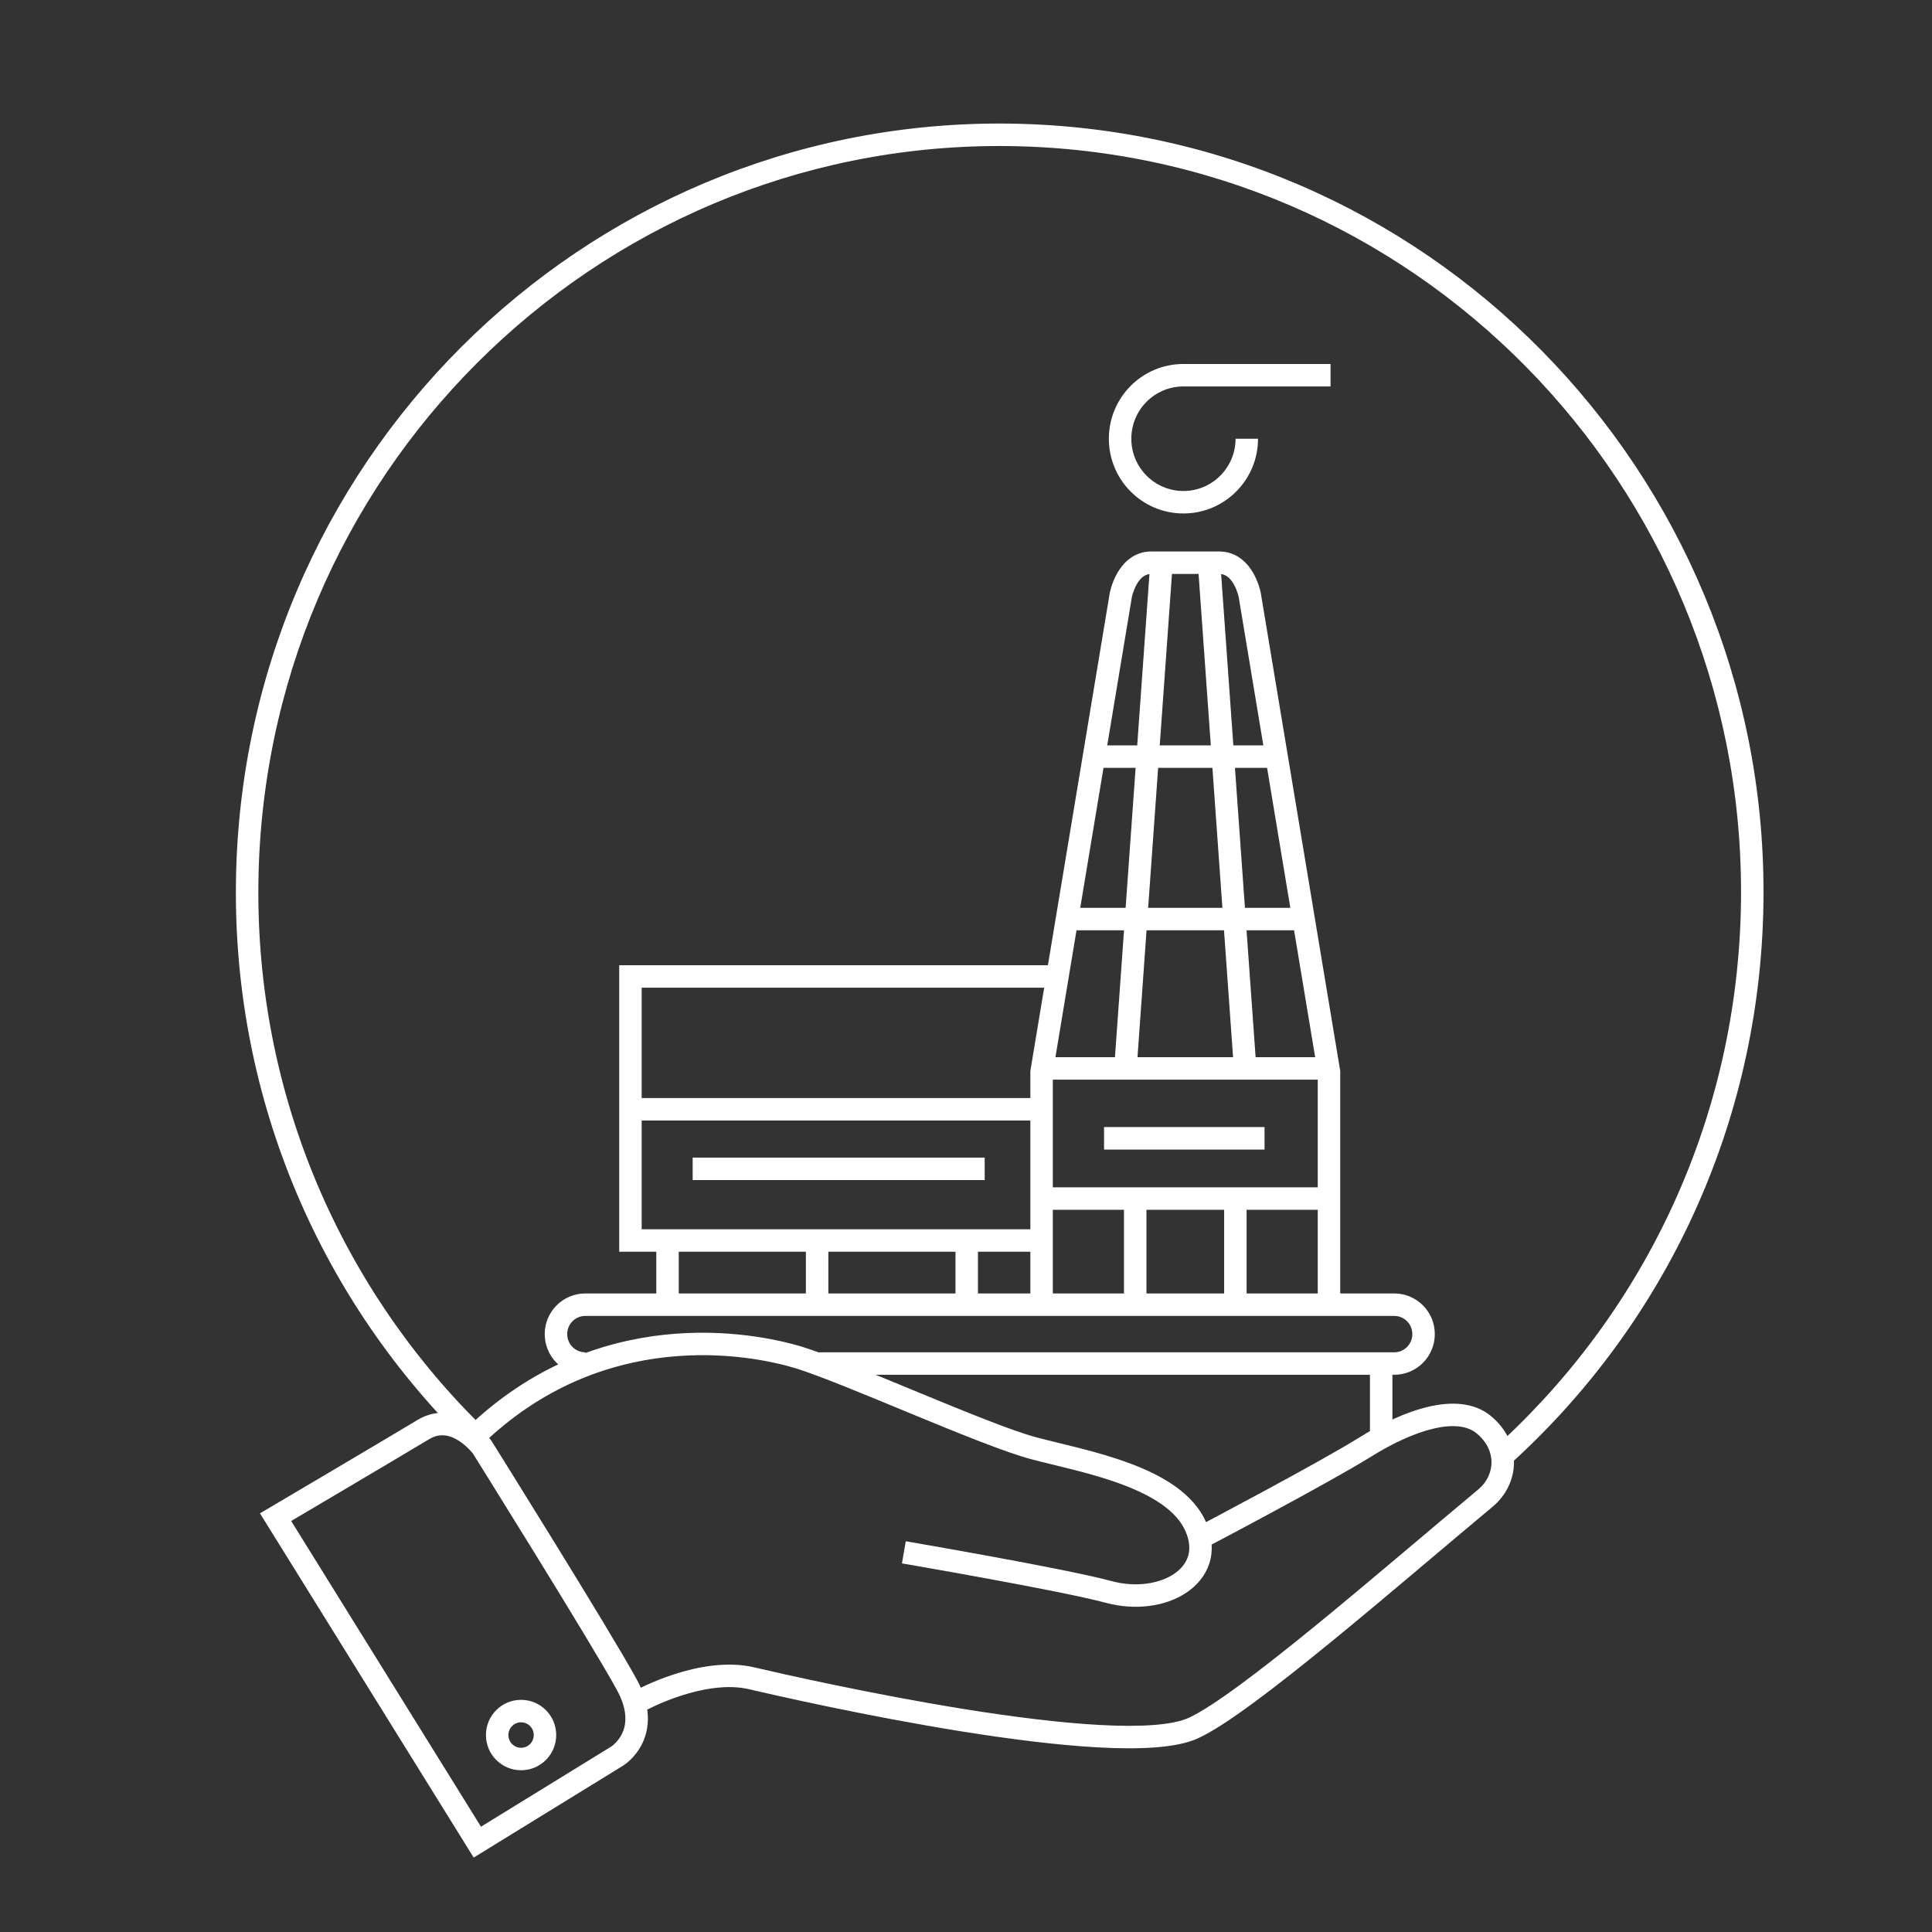 <svg width="86" height="86" viewBox="0 0 86 86" fill="none" xmlns="http://www.w3.org/2000/svg">
<rect x="0" y="0" width="86" height="86" fill="#333333" stroke="none"/>
<path d="M59.158 47.715H59.658V47.674L59.652 47.633L59.158 47.715ZM55.63 26.487L56.123 26.405L56.121 26.394L55.63 26.487ZM49.892 26.487L49.4 26.394L49.398 26.405L49.892 26.487ZM46.365 47.715L45.871 47.633L45.865 47.674V47.715H46.365ZM28.063 43.466V42.966H27.563V43.466H28.063ZM28.063 55.218H27.563V55.718H28.063V55.218ZM12.267 67.535L12.013 67.104L11.572 67.364L11.842 67.798L12.267 67.535ZM21.248 82L20.823 82.264L21.086 82.687L21.51 82.426L21.248 82ZM27.471 78.171L27.211 77.744L27.209 77.745L27.471 78.171ZM21.46 64.415L21.884 64.149L21.874 64.133L21.863 64.118L21.46 64.415ZM53.113 76.926L52.907 76.47H52.907L53.113 76.926ZM66.121 66.686L65.801 66.302L65.801 66.302L66.121 66.686ZM49.34 70.86L49.209 71.343H49.209L49.34 70.86ZM53.243 67.991L53.703 67.796L53.703 67.796L53.243 67.991ZM11.013 38.781L11.513 38.794L11.013 38.781ZM77.987 40.655L78.487 40.669L77.987 40.655ZM59.658 58.057V47.715H58.658V58.057H59.658ZM59.652 47.633L56.123 26.405L55.137 26.569L58.665 47.797L59.652 47.633ZM55.63 26.487C56.121 26.394 56.121 26.394 56.121 26.394C56.121 26.394 56.121 26.394 56.121 26.394C56.121 26.393 56.121 26.393 56.121 26.393C56.121 26.392 56.121 26.391 56.121 26.39C56.12 26.389 56.12 26.387 56.12 26.384C56.118 26.38 56.117 26.374 56.116 26.366C56.113 26.352 56.108 26.332 56.102 26.307C56.09 26.259 56.073 26.192 56.048 26.112C55.998 25.955 55.918 25.741 55.794 25.521C55.552 25.093 55.079 24.548 54.273 24.548V25.548C54.553 25.548 54.758 25.722 54.924 26.014C55.003 26.154 55.058 26.299 55.094 26.412C55.111 26.468 55.123 26.513 55.13 26.543C55.134 26.558 55.136 26.569 55.138 26.575C55.139 26.578 55.139 26.58 55.139 26.581C55.139 26.582 55.139 26.582 55.139 26.581C55.139 26.581 55.139 26.581 55.139 26.581C55.139 26.581 55.139 26.58 55.139 26.58C55.139 26.58 55.139 26.58 55.139 26.58C55.139 26.58 55.139 26.58 55.63 26.487ZM54.273 24.548C54.271 24.548 54.269 24.548 54.267 24.548C54.264 24.548 54.262 24.548 54.26 24.548C54.258 24.548 54.256 24.548 54.254 24.548C54.252 24.548 54.25 24.548 54.248 24.548C54.246 24.548 54.243 24.548 54.241 24.548C54.239 24.548 54.237 24.548 54.235 24.548C54.233 24.548 54.231 24.548 54.229 24.548C54.227 24.548 54.225 24.548 54.223 24.548C54.221 24.548 54.219 24.548 54.217 24.548C54.215 24.548 54.212 24.548 54.21 24.548C54.208 24.548 54.206 24.548 54.204 24.548C54.202 24.548 54.2 24.548 54.198 24.548C54.196 24.548 54.194 24.548 54.192 24.548C54.19 24.548 54.188 24.548 54.186 24.548C54.184 24.548 54.182 24.548 54.18 24.548C54.178 24.548 54.176 24.548 54.174 24.548C54.172 24.548 54.17 24.548 54.168 24.548C54.166 24.548 54.164 24.548 54.162 24.548C54.16 24.548 54.158 24.548 54.156 24.548C54.154 24.548 54.152 24.548 54.15 24.548C54.148 24.548 54.146 24.548 54.144 24.548C54.142 24.548 54.14 24.548 54.138 24.548C54.136 24.548 54.134 24.548 54.132 24.548C54.13 24.548 54.128 24.548 54.126 24.548C54.124 24.548 54.122 24.548 54.12 24.548C54.118 24.548 54.116 24.548 54.114 24.548C54.112 24.548 54.11 24.548 54.108 24.548C54.106 24.548 54.104 24.548 54.102 24.548C54.1 24.548 54.099 24.548 54.097 24.548C54.095 24.548 54.093 24.548 54.091 24.548C54.089 24.548 54.087 24.548 54.085 24.548C54.083 24.548 54.081 24.548 54.079 24.548C54.077 24.548 54.075 24.548 54.074 24.548C54.072 24.548 54.07 24.548 54.068 24.548C54.066 24.548 54.064 24.548 54.062 24.548C54.06 24.548 54.058 24.548 54.056 24.548C54.054 24.548 54.053 24.548 54.051 24.548C54.049 24.548 54.047 24.548 54.045 24.548C54.043 24.548 54.041 24.548 54.039 24.548C54.038 24.548 54.036 24.548 54.034 24.548C54.032 24.548 54.03 24.548 54.028 24.548C54.026 24.548 54.025 24.548 54.023 24.548C54.021 24.548 54.019 24.548 54.017 24.548C54.015 24.548 54.013 24.548 54.011 24.548C54.01 24.548 54.008 24.548 54.006 24.548C54.004 24.548 54.002 24.548 54.001 24.548C53.999 24.548 53.997 24.548 53.995 24.548C53.993 24.548 53.991 24.548 53.99 24.548C53.988 24.548 53.986 24.548 53.984 24.548C53.982 24.548 53.98 24.548 53.979 24.548C53.977 24.548 53.975 24.548 53.973 24.548C53.971 24.548 53.97 24.548 53.968 24.548C53.966 24.548 53.964 24.548 53.962 24.548C53.961 24.548 53.959 24.548 53.957 24.548C53.955 24.548 53.954 24.548 53.952 24.548C53.95 24.548 53.948 24.548 53.947 24.548C53.945 24.548 53.943 24.548 53.941 24.548C53.939 24.548 53.938 24.548 53.936 24.548C53.934 24.548 53.932 24.548 53.931 24.548C53.929 24.548 53.927 24.548 53.925 24.548C53.924 24.548 53.922 24.548 53.92 24.548C53.918 24.548 53.917 24.548 53.915 24.548C53.913 24.548 53.911 24.548 53.91 24.548C53.908 24.548 53.906 24.548 53.905 24.548C53.903 24.548 53.901 24.548 53.899 24.548C53.898 24.548 53.896 24.548 53.894 24.548C53.892 24.548 53.891 24.548 53.889 24.548C53.887 24.548 53.886 24.548 53.884 24.548C53.882 24.548 53.881 24.548 53.879 24.548C53.877 24.548 53.876 24.548 53.874 24.548C53.872 24.548 53.87 24.548 53.869 24.548C53.867 24.548 53.865 24.548 53.864 24.548C53.862 24.548 53.86 24.548 53.859 24.548C53.857 24.548 53.855 24.548 53.854 24.548C53.852 24.548 53.85 24.548 53.849 24.548C53.847 24.548 53.845 24.548 53.844 24.548C53.842 24.548 53.84 24.548 53.839 24.548C53.837 24.548 53.836 24.548 53.834 24.548C53.832 24.548 53.831 24.548 53.829 24.548C53.827 24.548 53.826 24.548 53.824 24.548C53.822 24.548 53.821 24.548 53.819 24.548C53.818 24.548 53.816 24.548 53.814 24.548C53.813 24.548 53.811 24.548 53.809 24.548C53.808 24.548 53.806 24.548 53.805 24.548C53.803 24.548 53.801 24.548 53.8 24.548C53.798 24.548 53.797 24.548 53.795 24.548C53.794 24.548 53.792 24.548 53.79 24.548C53.789 24.548 53.787 24.548 53.785 24.548C53.784 24.548 53.782 24.548 53.781 24.548C53.779 24.548 53.778 24.548 53.776 24.548C53.775 24.548 53.773 24.548 53.771 24.548C53.77 24.548 53.768 24.548 53.767 24.548C53.765 24.548 53.764 24.548 53.762 24.548C53.76 24.548 53.759 24.548 53.757 24.548C53.756 24.548 53.754 24.548 53.753 24.548C53.751 24.548 53.75 24.548 53.748 24.548C53.746 24.548 53.745 24.548 53.743 24.548C53.742 24.548 53.74 24.548 53.739 24.548C53.737 24.548 53.736 24.548 53.734 24.548C53.733 24.548 53.731 24.548 53.73 24.548C53.728 24.548 53.727 24.548 53.725 24.548C53.724 24.548 53.722 24.548 53.721 24.548C53.719 24.548 53.718 24.548 53.716 24.548C53.715 24.548 53.713 24.548 53.712 24.548C53.71 24.548 53.709 24.548 53.707 24.548C53.706 24.548 53.704 24.548 53.703 24.548C53.701 24.548 53.7 24.548 53.698 24.548C53.697 24.548 53.695 24.548 53.694 24.548C53.692 24.548 53.691 24.548 53.69 24.548C53.688 24.548 53.687 24.548 53.685 24.548C53.684 24.548 53.682 24.548 53.681 24.548C53.679 24.548 53.678 24.548 53.676 24.548C53.675 24.548 53.673 24.548 53.672 24.548C53.671 24.548 53.669 24.548 53.668 24.548C53.666 24.548 53.665 24.548 53.663 24.548C53.662 24.548 53.66 24.548 53.659 24.548C53.658 24.548 53.656 24.548 53.655 24.548C53.653 24.548 53.652 24.548 53.651 24.548C53.649 24.548 53.648 24.548 53.646 24.548C53.645 24.548 53.644 24.548 53.642 24.548C53.641 24.548 53.639 24.548 53.638 24.548C53.636 24.548 53.635 24.548 53.634 24.548C53.632 24.548 53.631 24.548 53.63 24.548C53.628 24.548 53.627 24.548 53.625 24.548C53.624 24.548 53.623 24.548 53.621 24.548C53.62 24.548 53.618 24.548 53.617 24.548C53.616 24.548 53.614 24.548 53.613 24.548C53.612 24.548 53.61 24.548 53.609 24.548C53.608 24.548 53.606 24.548 53.605 24.548C53.603 24.548 53.602 24.548 53.601 24.548C53.599 24.548 53.598 24.548 53.597 24.548C53.595 24.548 53.594 24.548 53.593 24.548C53.591 24.548 53.59 24.548 53.589 24.548C53.587 24.548 53.586 24.548 53.585 24.548C53.583 24.548 53.582 24.548 53.581 24.548C53.579 24.548 53.578 24.548 53.577 24.548C53.575 24.548 53.574 24.548 53.573 24.548C53.571 24.548 53.57 24.548 53.569 24.548C53.567 24.548 53.566 24.548 53.565 24.548C53.563 24.548 53.562 24.548 53.561 24.548C53.56 24.548 53.558 24.548 53.557 24.548C53.556 24.548 53.554 24.548 53.553 24.548C53.552 24.548 53.55 24.548 53.549 24.548C53.548 24.548 53.547 24.548 53.545 24.548C53.544 24.548 53.543 24.548 53.542 24.548C53.54 24.548 53.539 24.548 53.538 24.548C53.536 24.548 53.535 24.548 53.534 24.548C53.533 24.548 53.531 24.548 53.53 24.548C53.529 24.548 53.528 24.548 53.526 24.548C53.525 24.548 53.524 24.548 53.523 24.548C53.521 24.548 53.52 24.548 53.519 24.548C53.518 24.548 53.516 24.548 53.515 24.548C53.514 24.548 53.513 24.548 53.511 24.548C53.51 24.548 53.509 24.548 53.508 24.548C53.507 24.548 53.505 24.548 53.504 24.548C53.503 24.548 53.502 24.548 53.501 24.548C53.499 24.548 53.498 24.548 53.497 24.548C53.496 24.548 53.494 24.548 53.493 24.548C53.492 24.548 53.491 24.548 53.49 24.548C53.488 24.548 53.487 24.548 53.486 24.548C53.485 24.548 53.484 24.548 53.482 24.548C53.481 24.548 53.48 24.548 53.479 24.548C53.478 24.548 53.476 24.548 53.475 24.548C53.474 24.548 53.473 24.548 53.472 24.548C53.471 24.548 53.469 24.548 53.468 24.548C53.467 24.548 53.466 24.548 53.465 24.548C53.464 24.548 53.462 24.548 53.461 24.548C53.46 24.548 53.459 24.548 53.458 24.548C53.457 24.548 53.455 24.548 53.454 24.548C53.453 24.548 53.452 24.548 53.451 24.548C53.45 24.548 53.449 24.548 53.447 24.548C53.446 24.548 53.445 24.548 53.444 24.548C53.443 24.548 53.442 24.548 53.441 24.548C53.439 24.548 53.438 24.548 53.437 24.548C53.436 24.548 53.435 24.548 53.434 24.548C53.433 24.548 53.431 24.548 53.43 24.548C53.429 24.548 53.428 24.548 53.427 24.548C53.426 24.548 53.425 24.548 53.424 24.548C53.423 24.548 53.422 24.548 53.42 24.548C53.419 24.548 53.418 24.548 53.417 24.548C53.416 24.548 53.415 24.548 53.414 24.548C53.413 24.548 53.412 24.548 53.41 24.548C53.409 24.548 53.408 24.548 53.407 24.548C53.406 24.548 53.405 24.548 53.404 24.548C53.403 24.548 53.402 24.548 53.401 24.548C53.4 24.548 53.399 24.548 53.398 24.548C53.397 24.548 53.395 24.548 53.394 24.548C53.393 24.548 53.392 24.548 53.391 24.548C53.39 24.548 53.389 24.548 53.388 24.548C53.387 24.548 53.386 24.548 53.385 24.548C53.384 24.548 53.383 24.548 53.382 24.548C53.381 24.548 53.38 24.548 53.379 24.548C53.377 24.548 53.377 24.548 53.376 24.548C53.374 24.548 53.373 24.548 53.372 24.548C53.371 24.548 53.37 24.548 53.369 24.548C53.368 24.548 53.367 24.548 53.366 24.548C53.365 24.548 53.364 24.548 53.363 24.548C53.362 24.548 53.361 24.548 53.36 24.548C53.359 24.548 53.358 24.548 53.357 24.548C53.356 24.548 53.355 24.548 53.354 24.548C53.353 24.548 53.352 24.548 53.351 24.548C53.35 24.548 53.349 24.548 53.348 24.548C53.347 24.548 53.346 24.548 53.345 24.548C53.344 24.548 53.343 24.548 53.342 24.548C53.341 24.548 53.34 24.548 53.339 24.548C53.338 24.548 53.337 24.548 53.336 24.548C53.335 24.548 53.334 24.548 53.333 24.548C53.332 24.548 53.331 24.548 53.33 24.548C53.329 24.548 53.328 24.548 53.328 24.548C53.327 24.548 53.326 24.548 53.325 24.548C53.324 24.548 53.323 24.548 53.322 24.548C53.321 24.548 53.32 24.548 53.319 24.548C53.318 24.548 53.317 24.548 53.316 24.548C53.315 24.548 53.314 24.548 53.313 24.548C53.312 24.548 53.311 24.548 53.31 24.548C53.309 24.548 53.309 24.548 53.308 24.548C53.307 24.548 53.306 24.548 53.305 24.548C53.304 24.548 53.303 24.548 53.302 24.548C53.301 24.548 53.3 24.548 53.299 24.548C53.298 24.548 53.297 24.548 53.297 24.548C53.296 24.548 53.295 24.548 53.294 24.548C53.293 24.548 53.292 24.548 53.291 24.548C53.29 24.548 53.289 24.548 53.288 24.548C53.288 24.548 53.287 24.548 53.286 24.548C53.285 24.548 53.284 24.548 53.283 24.548C53.282 24.548 53.281 24.548 53.28 24.548C53.279 24.548 53.279 24.548 53.278 24.548C53.277 24.548 53.276 24.548 53.275 24.548C53.274 24.548 53.273 24.548 53.273 24.548C53.272 24.548 53.271 24.548 53.27 24.548C53.269 24.548 53.268 24.548 53.267 24.548C53.266 24.548 53.266 24.548 53.265 24.548C53.264 24.548 53.263 24.548 53.262 24.548C53.261 24.548 53.26 24.548 53.26 24.548C53.259 24.548 53.258 24.548 53.257 24.548C53.256 24.548 53.255 24.548 53.255 24.548C53.254 24.548 53.253 24.548 53.252 24.548C53.251 24.548 53.25 24.548 53.249 24.548C53.249 24.548 53.248 24.548 53.247 24.548C53.246 24.548 53.245 24.548 53.244 24.548C53.244 24.548 53.243 24.548 53.242 24.548C53.241 24.548 53.24 24.548 53.239 24.548C53.239 24.548 53.238 24.548 53.237 24.548C53.236 24.548 53.236 24.548 53.235 24.548C53.234 24.548 53.233 24.548 53.232 24.548C53.231 24.548 53.231 24.548 53.23 24.548C53.229 24.548 53.228 24.548 53.227 24.548C53.227 24.548 53.226 24.548 53.225 24.548C53.224 24.548 53.224 24.548 53.223 24.548C53.222 24.548 53.221 24.548 53.22 24.548C53.22 24.548 53.219 24.548 53.218 24.548C53.217 24.548 53.216 24.548 53.216 24.548C53.215 24.548 53.214 24.548 53.213 24.548C53.213 24.548 53.212 24.548 53.211 24.548C53.21 24.548 53.209 24.548 53.209 24.548C53.208 24.548 53.207 24.548 53.206 24.548C53.206 24.548 53.205 24.548 53.204 24.548C53.203 24.548 53.203 24.548 53.202 24.548C53.201 24.548 53.2 24.548 53.2 24.548C53.199 24.548 53.198 24.548 53.197 24.548C53.197 24.548 53.196 24.548 53.195 24.548C53.194 24.548 53.194 24.548 53.193 24.548C53.192 24.548 53.192 24.548 53.191 24.548C53.19 24.548 53.189 24.548 53.189 24.548C53.188 24.548 53.187 24.548 53.187 24.548C53.186 24.548 53.185 24.548 53.184 24.548C53.184 24.548 53.183 24.548 53.182 24.548C53.181 24.548 53.181 24.548 53.18 24.548C53.179 24.548 53.179 24.548 53.178 24.548C53.177 24.548 53.177 24.548 53.176 24.548C53.175 24.548 53.175 24.548 53.174 24.548C53.173 24.548 53.172 24.548 53.172 24.548C53.171 24.548 53.17 24.548 53.17 24.548C53.169 24.548 53.168 24.548 53.168 24.548C53.167 24.548 53.166 24.548 53.166 24.548C53.165 24.548 53.164 24.548 53.163 24.548C53.163 24.548 53.162 24.548 53.161 24.548C53.161 24.548 53.16 24.548 53.16 24.548C53.159 24.548 53.158 24.548 53.157 24.548C53.157 24.548 53.156 24.548 53.156 24.548C53.155 24.548 53.154 24.548 53.154 24.548C53.153 24.548 53.152 24.548 53.151 24.548C53.151 24.548 53.15 24.548 53.15 24.548C53.149 24.548 53.148 24.548 53.148 24.548C53.147 24.548 53.146 24.548 53.146 24.548C53.145 24.548 53.144 24.548 53.144 24.548C53.143 24.548 53.142 24.548 53.142 24.548C53.141 24.548 53.141 24.548 53.14 24.548C53.139 24.548 53.139 24.548 53.138 24.548C53.138 24.548 53.137 24.548 53.136 24.548C53.136 24.548 53.135 24.548 53.134 24.548C53.134 24.548 53.133 24.548 53.133 24.548C53.132 24.548 53.131 24.548 53.131 24.548C53.13 24.548 53.13 24.548 53.129 24.548C53.128 24.548 53.128 24.548 53.127 24.548C53.126 24.548 53.126 24.548 53.125 24.548C53.125 24.548 53.124 24.548 53.123 24.548C53.123 24.548 53.122 24.548 53.122 24.548C53.121 24.548 53.12 24.548 53.12 24.548C53.119 24.548 53.119 24.548 53.118 24.548C53.118 24.548 53.117 24.548 53.116 24.548C53.116 24.548 53.115 24.548 53.115 24.548C53.114 24.548 53.114 24.548 53.113 24.548C53.112 24.548 53.112 24.548 53.111 24.548C53.111 24.548 53.11 24.548 53.109 24.548C53.109 24.548 53.108 24.548 53.108 24.548C53.107 24.548 53.107 24.548 53.106 24.548C53.106 24.548 53.105 24.548 53.105 24.548C53.104 24.548 53.103 24.548 53.103 24.548C53.102 24.548 53.102 24.548 53.101 24.548C53.101 24.548 53.1 24.548 53.099 24.548C53.099 24.548 53.099 24.548 53.098 24.548C53.097 24.548 53.097 24.548 53.096 24.548C53.096 24.548 53.095 24.548 53.095 24.548C53.094 24.548 53.094 24.548 53.093 24.548C53.093 24.548 53.092 24.548 53.092 24.548C53.091 24.548 53.09 24.548 53.09 24.548C53.089 24.548 53.089 24.548 53.088 24.548C53.088 24.548 53.087 24.548 53.087 24.548C53.086 24.548 53.086 24.548 53.085 24.548C53.085 24.548 53.084 24.548 53.084 24.548C53.083 24.548 53.083 24.548 53.082 24.548C53.082 24.548 53.081 24.548 53.081 24.548C53.08 24.548 53.08 24.548 53.079 24.548C53.079 24.548 53.078 24.548 53.078 24.548C53.077 24.548 53.077 24.548 53.076 24.548C53.076 24.548 53.075 24.548 53.075 24.548C53.074 24.548 53.074 24.548 53.073 24.548C53.073 24.548 53.072 24.548 53.072 24.548C53.071 24.548 53.071 24.548 53.071 24.548C53.07 24.548 53.069 24.548 53.069 24.548C53.069 24.548 53.068 24.548 53.068 24.548C53.067 24.548 53.067 24.548 53.066 24.548C53.066 24.548 53.065 24.548 53.065 24.548C53.064 24.548 53.064 24.548 53.063 24.548C53.063 24.548 53.063 24.548 53.062 24.548C53.062 24.548 53.061 24.548 53.061 24.548C53.06 24.548 53.06 24.548 53.059 24.548C53.059 24.548 53.059 24.548 53.058 24.548C53.058 24.548 53.057 24.548 53.057 24.548C53.056 24.548 53.056 24.548 53.055 24.548C53.055 24.548 53.054 24.548 53.054 24.548C53.054 24.548 53.053 24.548 53.053 24.548C53.052 24.548 53.052 24.548 53.051 24.548C53.051 24.548 53.051 24.548 53.05 24.548C53.05 24.548 53.049 24.548 53.049 24.548C53.048 24.548 53.048 24.548 53.048 24.548C53.047 24.548 53.047 24.548 53.046 24.548C53.046 24.548 53.046 24.548 53.045 24.548C53.045 24.548 53.044 24.548 53.044 24.548C53.044 24.548 53.043 24.548 53.043 24.548C53.042 24.548 53.042 24.548 53.041 24.548C53.041 24.548 53.041 24.548 53.04 24.548C53.04 24.548 53.039 24.548 53.039 24.548C53.039 24.548 53.038 24.548 53.038 24.548C53.038 24.548 53.037 24.548 53.037 24.548C53.036 24.548 53.036 24.548 53.036 24.548C53.035 24.548 53.035 24.548 53.035 24.548C53.034 24.548 53.034 24.548 53.033 24.548C53.033 24.548 53.033 24.548 53.032 24.548C53.032 24.548 53.031 24.548 53.031 24.548C53.031 24.548 53.03 24.548 53.03 24.548C53.03 24.548 53.029 24.548 53.029 24.548C53.029 24.548 53.028 24.548 53.028 24.548C53.027 24.548 53.027 24.548 53.027 24.548C53.026 24.548 53.026 24.548 53.026 24.548C53.025 24.548 53.025 24.548 53.025 24.548C53.024 24.548 53.024 24.548 53.023 24.548C53.023 24.548 53.023 24.548 53.022 24.548C53.022 24.548 53.022 24.548 53.021 24.548C53.021 24.548 53.021 24.548 53.02 24.548C53.02 24.548 53.02 24.548 53.019 24.548C53.019 24.548 53.019 24.548 53.018 24.548C53.018 24.548 53.018 24.548 53.017 24.548C53.017 24.548 53.017 24.548 53.016 24.548C53.016 24.548 53.016 24.548 53.015 24.548C53.015 24.548 53.015 24.548 53.014 24.548C53.014 24.548 53.014 24.548 53.013 24.548C53.013 24.548 53.013 24.548 53.012 24.548C53.012 24.548 53.012 24.548 53.011 24.548C53.011 24.548 53.011 24.548 53.011 24.548C53.01 24.548 53.01 24.548 53.01 24.548C53.009 24.548 53.009 24.548 53.009 24.548C53.008 24.548 53.008 24.548 53.008 24.548C53.008 24.548 53.007 24.548 53.007 24.548C53.007 24.548 53.006 24.548 53.006 24.548C53.006 24.548 53.005 24.548 53.005 24.548C53.005 24.548 53.005 24.548 53.004 24.548C53.004 24.548 53.004 24.548 53.003 24.548C53.003 24.548 53.003 24.548 53.002 24.548C53.002 24.548 53.002 24.548 53.002 24.548C53.001 24.548 53.001 24.548 53.001 24.548C53.001 24.548 53 24.548 53 24.548C53 24.548 52.999 24.548 52.999 24.548C52.999 24.548 52.999 24.548 52.998 24.548C52.998 24.548 52.998 24.548 52.998 24.548C52.997 24.548 52.997 24.548 52.997 24.548C52.996 24.548 52.996 24.548 52.996 24.548C52.996 24.548 52.995 24.548 52.995 24.548C52.995 24.548 52.995 24.548 52.994 24.548C52.994 24.548 52.994 24.548 52.994 24.548C52.993 24.548 52.993 24.548 52.993 24.548C52.993 24.548 52.992 24.548 52.992 24.548C52.992 24.548 52.992 24.548 52.991 24.548C52.991 24.548 52.991 24.548 52.991 24.548C52.99 24.548 52.99 24.548 52.99 24.548C52.99 24.548 52.989 24.548 52.989 24.548C52.989 24.548 52.989 24.548 52.988 24.548C52.988 24.548 52.988 24.548 52.988 24.548C52.987 24.548 52.987 24.548 52.987 24.548C52.987 24.548 52.987 24.548 52.986 24.548C52.986 24.548 52.986 24.548 52.986 24.548C52.986 24.548 52.985 24.548 52.985 24.548C52.985 24.548 52.985 24.548 52.984 24.548C52.984 24.548 52.984 24.548 52.984 24.548C52.983 24.548 52.983 24.548 52.983 24.548C52.983 24.548 52.983 24.548 52.982 24.548C52.982 24.548 52.982 24.548 52.982 24.548C52.982 24.548 52.981 24.548 52.981 24.548C52.981 24.548 52.981 24.548 52.981 24.548C52.98 24.548 52.98 24.548 52.98 24.548C52.98 24.548 52.98 24.548 52.979 24.548C52.979 24.548 52.979 24.548 52.979 24.548C52.979 24.548 52.978 24.548 52.978 24.548C52.978 24.548 52.978 24.548 52.978 24.548C52.977 24.548 52.977 24.548 52.977 24.548C52.977 24.548 52.977 24.548 52.977 24.548C52.976 24.548 52.976 24.548 52.976 24.548C52.976 24.548 52.976 24.548 52.975 24.548C52.975 24.548 52.975 24.548 52.975 24.548C52.975 24.548 52.974 24.548 52.974 24.548C52.974 24.548 52.974 24.548 52.974 24.548C52.974 24.548 52.974 24.548 52.973 24.548C52.973 24.548 52.973 24.548 52.973 24.548C52.973 24.548 52.972 24.548 52.972 24.548C52.972 24.548 52.972 24.548 52.972 24.548C52.972 24.548 52.971 24.548 52.971 24.548C52.971 24.548 52.971 24.548 52.971 24.548C52.971 24.548 52.971 24.548 52.97 24.548C52.97 24.548 52.97 24.548 52.97 24.548C52.97 24.548 52.97 24.548 52.969 24.548C52.969 24.548 52.969 24.548 52.969 24.548C52.969 24.548 52.969 24.548 52.969 24.548C52.968 24.548 52.968 24.548 52.968 24.548C52.968 24.548 52.968 24.548 52.968 24.548C52.968 24.548 52.968 24.548 52.967 24.548C52.967 24.548 52.967 24.548 52.967 24.548C52.967 24.548 52.967 24.548 52.967 24.548C52.966 24.548 52.966 24.548 52.966 24.548C52.966 24.548 52.966 24.548 52.966 24.548C52.966 24.548 52.965 24.548 52.965 24.548C52.965 24.548 52.965 24.548 52.965 24.548C52.965 24.548 52.965 24.548 52.965 24.548C52.965 24.548 52.964 24.548 52.964 24.548C52.964 24.548 52.964 24.548 52.964 24.548C52.964 24.548 52.964 24.548 52.964 24.548C52.964 24.548 52.963 24.548 52.963 24.548C52.963 24.548 52.963 24.548 52.963 24.548C52.963 24.548 52.963 24.548 52.963 24.548C52.962 24.548 52.962 24.548 52.962 24.548C52.962 24.548 52.962 24.548 52.962 24.548C52.962 24.548 52.962 24.548 52.962 24.548C52.962 24.548 52.962 24.548 52.961 24.548C52.961 24.548 52.961 24.548 52.961 24.548C52.961 24.548 52.961 24.548 52.961 24.548C52.961 24.548 52.961 24.548 52.961 24.548C52.96 24.548 52.96 24.548 52.96 24.548C52.96 24.548 52.96 24.548 52.96 24.548C52.96 24.548 52.96 24.548 52.96 24.548C52.96 24.548 52.96 24.548 52.959 24.548C52.959 24.548 52.959 24.548 52.959 24.548C52.959 24.548 52.959 24.548 52.959 24.548C52.959 24.548 52.959 24.548 52.959 24.548C52.959 24.548 52.959 24.548 52.959 24.548C52.959 24.548 52.958 24.548 52.958 24.548C52.958 24.548 52.958 24.548 52.958 24.548C52.958 24.548 52.958 24.548 52.958 24.548C52.958 24.548 52.958 24.548 52.958 24.548C52.958 24.548 52.958 24.548 52.958 24.548C52.957 24.548 52.957 24.548 52.957 24.548C52.957 24.548 52.957 24.548 52.957 24.548C52.957 24.548 52.957 24.548 52.957 24.548C52.957 24.548 52.957 24.548 52.957 24.548C52.957 24.548 52.957 24.548 52.957 24.548C52.957 24.548 52.956 24.548 52.956 24.548C52.956 24.548 52.956 24.548 52.956 24.548C52.956 24.548 52.956 24.548 52.956 24.548C52.956 24.548 52.956 24.548 52.956 24.548C52.956 24.548 52.956 24.548 52.956 24.548C52.956 24.548 52.956 24.548 52.956 24.548C52.956 24.548 52.956 24.548 52.956 24.548C52.956 24.548 52.956 24.548 52.956 24.548C52.956 24.548 52.956 24.548 52.955 24.548C52.955 24.548 52.955 24.548 52.955 24.548C52.955 24.548 52.955 24.548 52.955 24.548C52.955 24.548 52.955 24.548 52.955 24.548C52.955 24.548 52.955 24.548 52.955 24.548C52.955 24.548 52.955 24.548 52.955 24.548C52.955 24.548 52.955 24.548 52.955 24.548C52.955 24.548 52.955 24.548 52.955 24.548C52.955 24.548 52.955 24.548 52.955 24.548C52.955 24.548 52.955 24.548 52.955 24.548C52.955 24.548 52.955 24.548 52.955 24.548C52.955 24.548 52.955 24.548 52.955 24.548C52.955 24.548 52.955 24.548 52.955 24.548C52.955 24.548 52.955 24.548 52.955 24.548C52.955 24.548 52.955 24.548 52.955 24.548C52.955 24.548 52.955 24.548 52.955 24.548C52.955 24.548 52.955 24.548 52.955 24.548C52.955 24.548 52.955 24.548 52.955 24.548C52.954 24.548 52.954 24.548 52.954 24.548C52.954 24.548 52.954 24.548 52.954 25.048C52.954 25.548 52.954 25.548 52.954 25.548C52.954 25.548 52.954 25.548 52.955 25.548C52.955 25.548 52.955 25.548 52.955 25.548C52.955 25.548 52.955 25.548 52.955 25.548C52.955 25.548 52.955 25.548 52.955 25.548C52.955 25.548 52.955 25.548 52.955 25.548C52.955 25.548 52.955 25.548 52.955 25.548C52.955 25.548 52.955 25.548 52.955 25.548C52.955 25.548 52.955 25.548 52.955 25.548C52.955 25.548 52.955 25.548 52.955 25.548C52.955 25.548 52.955 25.548 52.955 25.548C52.955 25.548 52.955 25.548 52.955 25.548C52.955 25.548 52.955 25.548 52.955 25.548C52.955 25.548 52.955 25.548 52.955 25.548C52.955 25.548 52.955 25.548 52.955 25.548C52.955 25.548 52.955 25.548 52.955 25.548C52.955 25.548 52.955 25.548 52.955 25.548C52.955 25.548 52.955 25.548 52.955 25.548C52.955 25.548 52.955 25.548 52.955 25.548C52.956 25.548 52.956 25.548 52.956 25.548C52.956 25.548 52.956 25.548 52.956 25.548C52.956 25.548 52.956 25.548 52.956 25.548C52.956 25.548 52.956 25.548 52.956 25.548C52.956 25.548 52.956 25.548 52.956 25.548C52.956 25.548 52.956 25.548 52.956 25.548C52.956 25.548 52.956 25.548 52.956 25.548C52.956 25.548 52.956 25.548 52.956 25.548C52.956 25.548 52.957 25.548 52.957 25.548C52.957 25.548 52.957 25.548 52.957 25.548C52.957 25.548 52.957 25.548 52.957 25.548C52.957 25.548 52.957 25.548 52.957 25.548C52.957 25.548 52.957 25.548 52.957 25.548C52.957 25.548 52.957 25.548 52.958 25.548C52.958 25.548 52.958 25.548 52.958 25.548C52.958 25.548 52.958 25.548 52.958 25.548C52.958 25.548 52.958 25.548 52.958 25.548C52.958 25.548 52.958 25.548 52.958 25.548C52.958 25.548 52.959 25.548 52.959 25.548C52.959 25.548 52.959 25.548 52.959 25.548C52.959 25.548 52.959 25.548 52.959 25.548C52.959 25.548 52.959 25.548 52.959 25.548C52.959 25.548 52.959 25.548 52.959 25.548C52.96 25.548 52.96 25.548 52.96 25.548C52.96 25.548 52.96 25.548 52.96 25.548C52.96 25.548 52.96 25.548 52.96 25.548C52.96 25.548 52.96 25.548 52.961 25.548C52.961 25.548 52.961 25.548 52.961 25.548C52.961 25.548 52.961 25.548 52.961 25.548C52.961 25.548 52.961 25.548 52.961 25.548C52.962 25.548 52.962 25.548 52.962 25.548C52.962 25.548 52.962 25.548 52.962 25.548C52.962 25.548 52.962 25.548 52.962 25.548C52.962 25.548 52.962 25.548 52.963 25.548C52.963 25.548 52.963 25.548 52.963 25.548C52.963 25.548 52.963 25.548 52.963 25.548C52.963 25.548 52.964 25.548 52.964 25.548C52.964 25.548 52.964 25.548 52.964 25.548C52.964 25.548 52.964 25.548 52.964 25.548C52.964 25.548 52.965 25.548 52.965 25.548C52.965 25.548 52.965 25.548 52.965 25.548C52.965 25.548 52.965 25.548 52.965 25.548C52.965 25.548 52.966 25.548 52.966 25.548C52.966 25.548 52.966 25.548 52.966 25.548C52.966 25.548 52.966 25.548 52.967 25.548C52.967 25.548 52.967 25.548 52.967 25.548C52.967 25.548 52.967 25.548 52.967 25.548C52.968 25.548 52.968 25.548 52.968 25.548C52.968 25.548 52.968 25.548 52.968 25.548C52.968 25.548 52.968 25.548 52.969 25.548C52.969 25.548 52.969 25.548 52.969 25.548C52.969 25.548 52.969 25.548 52.969 25.548C52.97 25.548 52.97 25.548 52.97 25.548C52.97 25.548 52.97 25.548 52.97 25.548C52.971 25.548 52.971 25.548 52.971 25.548C52.971 25.548 52.971 25.548 52.971 25.548C52.971 25.548 52.972 25.548 52.972 25.548C52.972 25.548 52.972 25.548 52.972 25.548C52.972 25.548 52.973 25.548 52.973 25.548C52.973 25.548 52.973 25.548 52.973 25.548C52.974 25.548 52.974 25.548 52.974 25.548C52.974 25.548 52.974 25.548 52.974 25.548C52.974 25.548 52.975 25.548 52.975 25.548C52.975 25.548 52.975 25.548 52.975 25.548C52.976 25.548 52.976 25.548 52.976 25.548C52.976 25.548 52.976 25.548 52.977 25.548C52.977 25.548 52.977 25.548 52.977 25.548C52.977 25.548 52.977 25.548 52.978 25.548C52.978 25.548 52.978 25.548 52.978 25.548C52.978 25.548 52.979 25.548 52.979 25.548C52.979 25.548 52.979 25.548 52.979 25.548C52.98 25.548 52.98 25.548 52.98 25.548C52.98 25.548 52.98 25.548 52.981 25.548C52.981 25.548 52.981 25.548 52.981 25.548C52.981 25.548 52.982 25.548 52.982 25.548C52.982 25.548 52.982 25.548 52.982 25.548C52.983 25.548 52.983 25.548 52.983 25.548C52.983 25.548 52.983 25.548 52.984 25.548C52.984 25.548 52.984 25.548 52.984 25.548C52.985 25.548 52.985 25.548 52.985 25.548C52.985 25.548 52.986 25.548 52.986 25.548C52.986 25.548 52.986 25.548 52.986 25.548C52.987 25.548 52.987 25.548 52.987 25.548C52.987 25.548 52.987 25.548 52.988 25.548C52.988 25.548 52.988 25.548 52.988 25.548C52.989 25.548 52.989 25.548 52.989 25.548C52.989 25.548 52.99 25.548 52.99 25.548C52.99 25.548 52.99 25.548 52.991 25.548C52.991 25.548 52.991 25.548 52.991 25.548C52.992 25.548 52.992 25.548 52.992 25.548C52.992 25.548 52.993 25.548 52.993 25.548C52.993 25.548 52.993 25.548 52.994 25.548C52.994 25.548 52.994 25.548 52.994 25.548C52.995 25.548 52.995 25.548 52.995 25.548C52.995 25.548 52.996 25.548 52.996 25.548C52.996 25.548 52.996 25.548 52.997 25.548C52.997 25.548 52.997 25.548 52.998 25.548C52.998 25.548 52.998 25.548 52.998 25.548C52.999 25.548 52.999 25.548 52.999 25.548C52.999 25.548 53 25.548 53 25.548C53 25.548 53.001 25.548 53.001 25.548C53.001 25.548 53.001 25.548 53.002 25.548C53.002 25.548 53.002 25.548 53.002 25.548C53.003 25.548 53.003 25.548 53.003 25.548C53.004 25.548 53.004 25.548 53.004 25.548C53.005 25.548 53.005 25.548 53.005 25.548C53.005 25.548 53.006 25.548 53.006 25.548C53.006 25.548 53.007 25.548 53.007 25.548C53.007 25.548 53.008 25.548 53.008 25.548C53.008 25.548 53.008 25.548 53.009 25.548C53.009 25.548 53.009 25.548 53.01 25.548C53.01 25.548 53.01 25.548 53.011 25.548C53.011 25.548 53.011 25.548 53.011 25.548C53.012 25.548 53.012 25.548 53.012 25.548C53.013 25.548 53.013 25.548 53.013 25.548C53.014 25.548 53.014 25.548 53.014 25.548C53.015 25.548 53.015 25.548 53.015 25.548C53.016 25.548 53.016 25.548 53.016 25.548C53.017 25.548 53.017 25.548 53.017 25.548C53.018 25.548 53.018 25.548 53.018 25.548C53.019 25.548 53.019 25.548 53.019 25.548C53.02 25.548 53.02 25.548 53.02 25.548C53.021 25.548 53.021 25.548 53.021 25.548C53.022 25.548 53.022 25.548 53.022 25.548C53.023 25.548 53.023 25.548 53.023 25.548C53.024 25.548 53.024 25.548 53.025 25.548C53.025 25.548 53.025 25.548 53.026 25.548C53.026 25.548 53.026 25.548 53.027 25.548C53.027 25.548 53.027 25.548 53.028 25.548C53.028 25.548 53.029 25.548 53.029 25.548C53.029 25.548 53.03 25.548 53.03 25.548C53.03 25.548 53.031 25.548 53.031 25.548C53.031 25.548 53.032 25.548 53.032 25.548C53.033 25.548 53.033 25.548 53.033 25.548C53.034 25.548 53.034 25.548 53.035 25.548C53.035 25.548 53.035 25.548 53.036 25.548C53.036 25.548 53.036 25.548 53.037 25.548C53.037 25.548 53.038 25.548 53.038 25.548C53.038 25.548 53.039 25.548 53.039 25.548C53.039 25.548 53.04 25.548 53.04 25.548C53.041 25.548 53.041 25.548 53.041 25.548C53.042 25.548 53.042 25.548 53.043 25.548C53.043 25.548 53.044 25.548 53.044 25.548C53.044 25.548 53.045 25.548 53.045 25.548C53.046 25.548 53.046 25.548 53.046 25.548C53.047 25.548 53.047 25.548 53.048 25.548C53.048 25.548 53.048 25.548 53.049 25.548C53.049 25.548 53.05 25.548 53.05 25.548C53.051 25.548 53.051 25.548 53.051 25.548C53.052 25.548 53.052 25.548 53.053 25.548C53.053 25.548 53.054 25.548 53.054 25.548C53.054 25.548 53.055 25.548 53.055 25.548C53.056 25.548 53.056 25.548 53.057 25.548C53.057 25.548 53.058 25.548 53.058 25.548C53.059 25.548 53.059 25.548 53.059 25.548C53.06 25.548 53.06 25.548 53.061 25.548C53.061 25.548 53.062 25.548 53.062 25.548C53.063 25.548 53.063 25.548 53.063 25.548C53.064 25.548 53.064 25.548 53.065 25.548C53.065 25.548 53.066 25.548 53.066 25.548C53.067 25.548 53.067 25.548 53.068 25.548C53.068 25.548 53.069 25.548 53.069 25.548C53.069 25.548 53.07 25.548 53.071 25.548C53.071 25.548 53.071 25.548 53.072 25.548C53.072 25.548 53.073 25.548 53.073 25.548C53.074 25.548 53.074 25.548 53.075 25.548C53.075 25.548 53.076 25.548 53.076 25.548C53.077 25.548 53.077 25.548 53.078 25.548C53.078 25.548 53.079 25.548 53.079 25.548C53.08 25.548 53.08 25.548 53.081 25.548C53.081 25.548 53.082 25.548 53.082 25.548C53.083 25.548 53.083 25.548 53.084 25.548C53.084 25.548 53.085 25.548 53.085 25.548C53.086 25.548 53.086 25.548 53.087 25.548C53.087 25.548 53.088 25.548 53.088 25.548C53.089 25.548 53.089 25.548 53.09 25.548C53.09 25.548 53.091 25.548 53.092 25.548C53.092 25.548 53.093 25.548 53.093 25.548C53.094 25.548 53.094 25.548 53.095 25.548C53.095 25.548 53.096 25.548 53.096 25.548C53.097 25.548 53.097 25.548 53.098 25.548C53.099 25.548 53.099 25.548 53.099 25.548C53.1 25.548 53.101 25.548 53.101 25.548C53.102 25.548 53.102 25.548 53.103 25.548C53.103 25.548 53.104 25.548 53.105 25.548C53.105 25.548 53.106 25.548 53.106 25.548C53.107 25.548 53.107 25.548 53.108 25.548C53.108 25.548 53.109 25.548 53.109 25.548C53.11 25.548 53.111 25.548 53.111 25.548C53.112 25.548 53.112 25.548 53.113 25.548C53.114 25.548 53.114 25.548 53.115 25.548C53.115 25.548 53.116 25.548 53.116 25.548C53.117 25.548 53.118 25.548 53.118 25.548C53.119 25.548 53.119 25.548 53.12 25.548C53.12 25.548 53.121 25.548 53.122 25.548C53.122 25.548 53.123 25.548 53.123 25.548C53.124 25.548 53.125 25.548 53.125 25.548C53.126 25.548 53.126 25.548 53.127 25.548C53.128 25.548 53.128 25.548 53.129 25.548C53.13 25.548 53.13 25.548 53.131 25.548C53.131 25.548 53.132 25.548 53.133 25.548C53.133 25.548 53.134 25.548 53.134 25.548C53.135 25.548 53.136 25.548 53.136 25.548C53.137 25.548 53.138 25.548 53.138 25.548C53.139 25.548 53.139 25.548 53.14 25.548C53.141 25.548 53.141 25.548 53.142 25.548C53.142 25.548 53.143 25.548 53.144 25.548C53.144 25.548 53.145 25.548 53.146 25.548C53.146 25.548 53.147 25.548 53.148 25.548C53.148 25.548 53.149 25.548 53.15 25.548C53.15 25.548 53.151 25.548 53.151 25.548C53.152 25.548 53.153 25.548 53.154 25.548C53.154 25.548 53.155 25.548 53.156 25.548C53.156 25.548 53.157 25.548 53.157 25.548C53.158 25.548 53.159 25.548 53.16 25.548C53.16 25.548 53.161 25.548 53.161 25.548C53.162 25.548 53.163 25.548 53.163 25.548C53.164 25.548 53.165 25.548 53.166 25.548C53.166 25.548 53.167 25.548 53.168 25.548C53.168 25.548 53.169 25.548 53.17 25.548C53.17 25.548 53.171 25.548 53.172 25.548C53.172 25.548 53.173 25.548 53.174 25.548C53.175 25.548 53.175 25.548 53.176 25.548C53.177 25.548 53.177 25.548 53.178 25.548C53.179 25.548 53.179 25.548 53.18 25.548C53.181 25.548 53.181 25.548 53.182 25.548C53.183 25.548 53.184 25.548 53.184 25.548C53.185 25.548 53.186 25.548 53.187 25.548C53.187 25.548 53.188 25.548 53.189 25.548C53.189 25.548 53.19 25.548 53.191 25.548C53.192 25.548 53.192 25.548 53.193 25.548C53.194 25.548 53.194 25.548 53.195 25.548C53.196 25.548 53.197 25.548 53.197 25.548C53.198 25.548 53.199 25.548 53.2 25.548C53.2 25.548 53.201 25.548 53.202 25.548C53.203 25.548 53.203 25.548 53.204 25.548C53.205 25.548 53.206 25.548 53.206 25.548C53.207 25.548 53.208 25.548 53.209 25.548C53.209 25.548 53.21 25.548 53.211 25.548C53.212 25.548 53.213 25.548 53.213 25.548C53.214 25.548 53.215 25.548 53.216 25.548C53.216 25.548 53.217 25.548 53.218 25.548C53.219 25.548 53.22 25.548 53.22 25.548C53.221 25.548 53.222 25.548 53.223 25.548C53.224 25.548 53.224 25.548 53.225 25.548C53.226 25.548 53.227 25.548 53.227 25.548C53.228 25.548 53.229 25.548 53.23 25.548C53.231 25.548 53.231 25.548 53.232 25.548C53.233 25.548 53.234 25.548 53.235 25.548C53.236 25.548 53.236 25.548 53.237 25.548C53.238 25.548 53.239 25.548 53.239 25.548C53.24 25.548 53.241 25.548 53.242 25.548C53.243 25.548 53.244 25.548 53.244 25.548C53.245 25.548 53.246 25.548 53.247 25.548C53.248 25.548 53.249 25.548 53.249 25.548C53.25 25.548 53.251 25.548 53.252 25.548C53.253 25.548 53.254 25.548 53.255 25.548C53.255 25.548 53.256 25.548 53.257 25.548C53.258 25.548 53.259 25.548 53.26 25.548C53.26 25.548 53.261 25.548 53.262 25.548C53.263 25.548 53.264 25.548 53.265 25.548C53.266 25.548 53.266 25.548 53.267 25.548C53.268 25.548 53.269 25.548 53.27 25.548C53.271 25.548 53.272 25.548 53.273 25.548C53.273 25.548 53.274 25.548 53.275 25.548C53.276 25.548 53.277 25.548 53.278 25.548C53.279 25.548 53.279 25.548 53.28 25.548C53.281 25.548 53.282 25.548 53.283 25.548C53.284 25.548 53.285 25.548 53.286 25.548C53.287 25.548 53.288 25.548 53.288 25.548C53.289 25.548 53.29 25.548 53.291 25.548C53.292 25.548 53.293 25.548 53.294 25.548C53.295 25.548 53.296 25.548 53.297 25.548C53.297 25.548 53.298 25.548 53.299 25.548C53.3 25.548 53.301 25.548 53.302 25.548C53.303 25.548 53.304 25.548 53.305 25.548C53.306 25.548 53.307 25.548 53.308 25.548C53.309 25.548 53.309 25.548 53.31 25.548C53.311 25.548 53.312 25.548 53.313 25.548C53.314 25.548 53.315 25.548 53.316 25.548C53.317 25.548 53.318 25.548 53.319 25.548C53.32 25.548 53.321 25.548 53.322 25.548C53.323 25.548 53.324 25.548 53.325 25.548C53.326 25.548 53.327 25.548 53.328 25.548C53.328 25.548 53.329 25.548 53.33 25.548C53.331 25.548 53.332 25.548 53.333 25.548C53.334 25.548 53.335 25.548 53.336 25.548C53.337 25.548 53.338 25.548 53.339 25.548C53.34 25.548 53.341 25.548 53.342 25.548C53.343 25.548 53.344 25.548 53.345 25.548C53.346 25.548 53.347 25.548 53.348 25.548C53.349 25.548 53.35 25.548 53.351 25.548C53.352 25.548 53.353 25.548 53.354 25.548C53.355 25.548 53.356 25.548 53.357 25.548C53.358 25.548 53.359 25.548 53.36 25.548C53.361 25.548 53.362 25.548 53.363 25.548C53.364 25.548 53.365 25.548 53.366 25.548C53.367 25.548 53.368 25.548 53.369 25.548C53.37 25.548 53.371 25.548 53.372 25.548C53.373 25.548 53.374 25.548 53.376 25.548C53.377 25.548 53.377 25.548 53.379 25.548C53.38 25.548 53.381 25.548 53.382 25.548C53.383 25.548 53.384 25.548 53.385 25.548C53.386 25.548 53.387 25.548 53.388 25.548C53.389 25.548 53.39 25.548 53.391 25.548C53.392 25.548 53.393 25.548 53.394 25.548C53.395 25.548 53.397 25.548 53.398 25.548C53.399 25.548 53.4 25.548 53.401 25.548C53.402 25.548 53.403 25.548 53.404 25.548C53.405 25.548 53.406 25.548 53.407 25.548C53.408 25.548 53.409 25.548 53.41 25.548C53.412 25.548 53.413 25.548 53.414 25.548C53.415 25.548 53.416 25.548 53.417 25.548C53.418 25.548 53.419 25.548 53.42 25.548C53.422 25.548 53.423 25.548 53.424 25.548C53.425 25.548 53.426 25.548 53.427 25.548C53.428 25.548 53.429 25.548 53.43 25.548C53.431 25.548 53.433 25.548 53.434 25.548C53.435 25.548 53.436 25.548 53.437 25.548C53.438 25.548 53.439 25.548 53.441 25.548C53.442 25.548 53.443 25.548 53.444 25.548C53.445 25.548 53.446 25.548 53.447 25.548C53.449 25.548 53.45 25.548 53.451 25.548C53.452 25.548 53.453 25.548 53.454 25.548C53.455 25.548 53.457 25.548 53.458 25.548C53.459 25.548 53.46 25.548 53.461 25.548C53.462 25.548 53.464 25.548 53.465 25.548C53.466 25.548 53.467 25.548 53.468 25.548C53.469 25.548 53.471 25.548 53.472 25.548C53.473 25.548 53.474 25.548 53.475 25.548C53.476 25.548 53.478 25.548 53.479 25.548C53.48 25.548 53.481 25.548 53.482 25.548C53.484 25.548 53.485 25.548 53.486 25.548C53.487 25.548 53.488 25.548 53.49 25.548C53.491 25.548 53.492 25.548 53.493 25.548C53.494 25.548 53.496 25.548 53.497 25.548C53.498 25.548 53.499 25.548 53.501 25.548C53.502 25.548 53.503 25.548 53.504 25.548C53.505 25.548 53.507 25.548 53.508 25.548C53.509 25.548 53.51 25.548 53.511 25.548C53.513 25.548 53.514 25.548 53.515 25.548C53.516 25.548 53.518 25.548 53.519 25.548C53.52 25.548 53.521 25.548 53.523 25.548C53.524 25.548 53.525 25.548 53.526 25.548C53.528 25.548 53.529 25.548 53.53 25.548C53.531 25.548 53.533 25.548 53.534 25.548C53.535 25.548 53.536 25.548 53.538 25.548C53.539 25.548 53.54 25.548 53.542 25.548C53.543 25.548 53.544 25.548 53.545 25.548C53.547 25.548 53.548 25.548 53.549 25.548C53.55 25.548 53.552 25.548 53.553 25.548C53.554 25.548 53.556 25.548 53.557 25.548C53.558 25.548 53.56 25.548 53.561 25.548C53.562 25.548 53.563 25.548 53.565 25.548C53.566 25.548 53.567 25.548 53.569 25.548C53.57 25.548 53.571 25.548 53.573 25.548C53.574 25.548 53.575 25.548 53.577 25.548C53.578 25.548 53.579 25.548 53.581 25.548C53.582 25.548 53.583 25.548 53.585 25.548C53.586 25.548 53.587 25.548 53.589 25.548C53.59 25.548 53.591 25.548 53.593 25.548C53.594 25.548 53.595 25.548 53.597 25.548C53.598 25.548 53.599 25.548 53.601 25.548C53.602 25.548 53.603 25.548 53.605 25.548C53.606 25.548 53.608 25.548 53.609 25.548C53.61 25.548 53.612 25.548 53.613 25.548C53.614 25.548 53.616 25.548 53.617 25.548C53.618 25.548 53.62 25.548 53.621 25.548C53.623 25.548 53.624 25.548 53.625 25.548C53.627 25.548 53.628 25.548 53.63 25.548C53.631 25.548 53.632 25.548 53.634 25.548C53.635 25.548 53.636 25.548 53.638 25.548C53.639 25.548 53.641 25.548 53.642 25.548C53.644 25.548 53.645 25.548 53.646 25.548C53.648 25.548 53.649 25.548 53.651 25.548C53.652 25.548 53.653 25.548 53.655 25.548C53.656 25.548 53.658 25.548 53.659 25.548C53.66 25.548 53.662 25.548 53.663 25.548C53.665 25.548 53.666 25.548 53.668 25.548C53.669 25.548 53.671 25.548 53.672 25.548C53.673 25.548 53.675 25.548 53.676 25.548C53.678 25.548 53.679 25.548 53.681 25.548C53.682 25.548 53.684 25.548 53.685 25.548C53.687 25.548 53.688 25.548 53.69 25.548C53.691 25.548 53.692 25.548 53.694 25.548C53.695 25.548 53.697 25.548 53.698 25.548C53.7 25.548 53.701 25.548 53.703 25.548C53.704 25.548 53.706 25.548 53.707 25.548C53.709 25.548 53.71 25.548 53.712 25.548C53.713 25.548 53.715 25.548 53.716 25.548C53.718 25.548 53.719 25.548 53.721 25.548C53.722 25.548 53.724 25.548 53.725 25.548C53.727 25.548 53.728 25.548 53.73 25.548C53.731 25.548 53.733 25.548 53.734 25.548C53.736 25.548 53.737 25.548 53.739 25.548C53.74 25.548 53.742 25.548 53.743 25.548C53.745 25.548 53.746 25.548 53.748 25.548C53.75 25.548 53.751 25.548 53.753 25.548C53.754 25.548 53.756 25.548 53.757 25.548C53.759 25.548 53.76 25.548 53.762 25.548C53.764 25.548 53.765 25.548 53.767 25.548C53.768 25.548 53.77 25.548 53.771 25.548C53.773 25.548 53.775 25.548 53.776 25.548C53.778 25.548 53.779 25.548 53.781 25.548C53.782 25.548 53.784 25.548 53.785 25.548C53.787 25.548 53.789 25.548 53.79 25.548C53.792 25.548 53.794 25.548 53.795 25.548C53.797 25.548 53.798 25.548 53.8 25.548C53.801 25.548 53.803 25.548 53.805 25.548C53.806 25.548 53.808 25.548 53.809 25.548C53.811 25.548 53.813 25.548 53.814 25.548C53.816 25.548 53.818 25.548 53.819 25.548C53.821 25.548 53.822 25.548 53.824 25.548C53.826 25.548 53.827 25.548 53.829 25.548C53.831 25.548 53.832 25.548 53.834 25.548C53.836 25.548 53.837 25.548 53.839 25.548C53.84 25.548 53.842 25.548 53.844 25.548C53.845 25.548 53.847 25.548 53.849 25.548C53.85 25.548 53.852 25.548 53.854 25.548C53.855 25.548 53.857 25.548 53.859 25.548C53.86 25.548 53.862 25.548 53.864 25.548C53.865 25.548 53.867 25.548 53.869 25.548C53.87 25.548 53.872 25.548 53.874 25.548C53.876 25.548 53.877 25.548 53.879 25.548C53.881 25.548 53.882 25.548 53.884 25.548C53.886 25.548 53.887 25.548 53.889 25.548C53.891 25.548 53.892 25.548 53.894 25.548C53.896 25.548 53.898 25.548 53.899 25.548C53.901 25.548 53.903 25.548 53.905 25.548C53.906 25.548 53.908 25.548 53.91 25.548C53.911 25.548 53.913 25.548 53.915 25.548C53.917 25.548 53.918 25.548 53.92 25.548C53.922 25.548 53.924 25.548 53.925 25.548C53.927 25.548 53.929 25.548 53.931 25.548C53.932 25.548 53.934 25.548 53.936 25.548C53.938 25.548 53.939 25.548 53.941 25.548C53.943 25.548 53.945 25.548 53.947 25.548C53.948 25.548 53.95 25.548 53.952 25.548C53.954 25.548 53.955 25.548 53.957 25.548C53.959 25.548 53.961 25.548 53.962 25.548C53.964 25.548 53.966 25.548 53.968 25.548C53.97 25.548 53.971 25.548 53.973 25.548C53.975 25.548 53.977 25.548 53.979 25.548C53.98 25.548 53.982 25.548 53.984 25.548C53.986 25.548 53.988 25.548 53.99 25.548C53.991 25.548 53.993 25.548 53.995 25.548C53.997 25.548 53.999 25.548 54.001 25.548C54.002 25.548 54.004 25.548 54.006 25.548C54.008 25.548 54.01 25.548 54.011 25.548C54.013 25.548 54.015 25.548 54.017 25.548C54.019 25.548 54.021 25.548 54.023 25.548C54.025 25.548 54.026 25.548 54.028 25.548C54.03 25.548 54.032 25.548 54.034 25.548C54.036 25.548 54.038 25.548 54.039 25.548C54.041 25.548 54.043 25.548 54.045 25.548C54.047 25.548 54.049 25.548 54.051 25.548C54.053 25.548 54.054 25.548 54.056 25.548C54.058 25.548 54.06 25.548 54.062 25.548C54.064 25.548 54.066 25.548 54.068 25.548C54.07 25.548 54.072 25.548 54.074 25.548C54.075 25.548 54.077 25.548 54.079 25.548C54.081 25.548 54.083 25.548 54.085 25.548C54.087 25.548 54.089 25.548 54.091 25.548C54.093 25.548 54.095 25.548 54.097 25.548C54.099 25.548 54.1 25.548 54.102 25.548C54.104 25.548 54.106 25.548 54.108 25.548C54.11 25.548 54.112 25.548 54.114 25.548C54.116 25.548 54.118 25.548 54.12 25.548C54.122 25.548 54.124 25.548 54.126 25.548C54.128 25.548 54.13 25.548 54.132 25.548C54.134 25.548 54.136 25.548 54.138 25.548C54.14 25.548 54.142 25.548 54.144 25.548C54.146 25.548 54.148 25.548 54.15 25.548C54.152 25.548 54.154 25.548 54.156 25.548C54.158 25.548 54.16 25.548 54.162 25.548C54.164 25.548 54.166 25.548 54.168 25.548C54.17 25.548 54.172 25.548 54.174 25.548C54.176 25.548 54.178 25.548 54.18 25.548C54.182 25.548 54.184 25.548 54.186 25.548C54.188 25.548 54.19 25.548 54.192 25.548C54.194 25.548 54.196 25.548 54.198 25.548C54.2 25.548 54.202 25.548 54.204 25.548C54.206 25.548 54.208 25.548 54.21 25.548C54.212 25.548 54.215 25.548 54.217 25.548C54.219 25.548 54.221 25.548 54.223 25.548C54.225 25.548 54.227 25.548 54.229 25.548C54.231 25.548 54.233 25.548 54.235 25.548C54.237 25.548 54.239 25.548 54.241 25.548C54.243 25.548 54.246 25.548 54.248 25.548C54.25 25.548 54.252 25.548 54.254 25.548C54.256 25.548 54.258 25.548 54.26 25.548C54.262 25.548 54.264 25.548 54.267 25.548C54.269 25.548 54.271 25.548 54.273 25.548V24.548ZM52.954 24.548H52.567V25.548H52.954V24.548ZM52.567 25.048C52.567 24.548 52.567 24.548 52.567 24.548C52.567 24.548 52.567 24.548 52.567 24.548C52.567 24.548 52.567 24.548 52.567 24.548C52.567 24.548 52.567 24.548 52.567 24.548C52.567 24.548 52.567 24.548 52.567 24.548C52.567 24.548 52.567 24.548 52.567 24.548C52.567 24.548 52.567 24.548 52.567 24.548C52.567 24.548 52.567 24.548 52.567 24.548C52.567 24.548 52.567 24.548 52.567 24.548C52.567 24.548 52.567 24.548 52.567 24.548C52.567 24.548 52.567 24.548 52.567 24.548C52.567 24.548 52.567 24.548 52.567 24.548C52.567 24.548 52.567 24.548 52.567 24.548C52.567 24.548 52.567 24.548 52.567 24.548C52.567 24.548 52.567 24.548 52.567 24.548C52.567 24.548 52.567 24.548 52.567 24.548C52.567 24.548 52.566 24.548 52.566 24.548C52.566 24.548 52.566 24.548 52.566 24.548C52.566 24.548 52.566 24.548 52.566 24.548C52.566 24.548 52.566 24.548 52.566 24.548C52.566 24.548 52.566 24.548 52.566 24.548C52.566 24.548 52.566 24.548 52.566 24.548C52.566 24.548 52.566 24.548 52.566 24.548C52.566 24.548 52.566 24.548 52.566 24.548C52.566 24.548 52.566 24.548 52.566 24.548C52.566 24.548 52.566 24.548 52.565 24.548C52.565 24.548 52.565 24.548 52.565 24.548C52.565 24.548 52.565 24.548 52.565 24.548C52.565 24.548 52.565 24.548 52.565 24.548C52.565 24.548 52.565 24.548 52.565 24.548C52.565 24.548 52.565 24.548 52.565 24.548C52.565 24.548 52.565 24.548 52.564 24.548C52.564 24.548 52.564 24.548 52.564 24.548C52.564 24.548 52.564 24.548 52.564 24.548C52.564 24.548 52.564 24.548 52.564 24.548C52.564 24.548 52.564 24.548 52.564 24.548C52.564 24.548 52.563 24.548 52.563 24.548C52.563 24.548 52.563 24.548 52.563 24.548C52.563 24.548 52.563 24.548 52.563 24.548C52.563 24.548 52.563 24.548 52.563 24.548C52.563 24.548 52.563 24.548 52.562 24.548C52.562 24.548 52.562 24.548 52.562 24.548C52.562 24.548 52.562 24.548 52.562 24.548C52.562 24.548 52.562 24.548 52.562 24.548C52.562 24.548 52.562 24.548 52.562 24.548C52.561 24.548 52.561 24.548 52.561 24.548C52.561 24.548 52.561 24.548 52.561 24.548C52.561 24.548 52.561 24.548 52.561 24.548C52.561 24.548 52.56 24.548 52.56 24.548C52.56 24.548 52.56 24.548 52.56 24.548C52.56 24.548 52.56 24.548 52.56 24.548C52.56 24.548 52.56 24.548 52.559 24.548C52.559 24.548 52.559 24.548 52.559 24.548C52.559 24.548 52.559 24.548 52.559 24.548C52.559 24.548 52.559 24.548 52.559 24.548C52.558 24.548 52.558 24.548 52.558 24.548C52.558 24.548 52.558 24.548 52.558 24.548C52.558 24.548 52.558 24.548 52.557 24.548C52.557 24.548 52.557 24.548 52.557 24.548C52.557 24.548 52.557 24.548 52.557 24.548C52.557 24.548 52.556 24.548 52.556 24.548C52.556 24.548 52.556 24.548 52.556 24.548C52.556 24.548 52.556 24.548 52.556 24.548C52.556 24.548 52.555 24.548 52.555 24.548C52.555 24.548 52.555 24.548 52.555 24.548C52.555 24.548 52.554 24.548 52.554 24.548C52.554 24.548 52.554 24.548 52.554 24.548C52.554 24.548 52.554 24.548 52.554 24.548C52.553 24.548 52.553 24.548 52.553 24.548C52.553 24.548 52.553 24.548 52.553 24.548C52.553 24.548 52.552 24.548 52.552 24.548C52.552 24.548 52.552 24.548 52.552 24.548C52.552 24.548 52.551 24.548 52.551 24.548C52.551 24.548 52.551 24.548 52.551 24.548C52.551 24.548 52.551 24.548 52.55 24.548C52.55 24.548 52.55 24.548 52.55 24.548C52.55 24.548 52.55 24.548 52.549 24.548C52.549 24.548 52.549 24.548 52.549 24.548C52.549 24.548 52.549 24.548 52.548 24.548C52.548 24.548 52.548 24.548 52.548 24.548C52.548 24.548 52.548 24.548 52.547 24.548C52.547 24.548 52.547 24.548 52.547 24.548C52.547 24.548 52.547 24.548 52.546 24.548C52.546 24.548 52.546 24.548 52.546 24.548C52.546 24.548 52.545 24.548 52.545 24.548C52.545 24.548 52.545 24.548 52.545 24.548C52.544 24.548 52.544 24.548 52.544 24.548C52.544 24.548 52.544 24.548 52.544 24.548C52.543 24.548 52.543 24.548 52.543 24.548C52.543 24.548 52.543 24.548 52.542 24.548C52.542 24.548 52.542 24.548 52.542 24.548C52.542 24.548 52.541 24.548 52.541 24.548C52.541 24.548 52.541 24.548 52.541 24.548C52.54 24.548 52.54 24.548 52.54 24.548C52.54 24.548 52.54 24.548 52.539 24.548C52.539 24.548 52.539 24.548 52.539 24.548C52.538 24.548 52.538 24.548 52.538 24.548C52.538 24.548 52.538 24.548 52.537 24.548C52.537 24.548 52.537 24.548 52.537 24.548C52.537 24.548 52.536 24.548 52.536 24.548C52.536 24.548 52.536 24.548 52.535 24.548C52.535 24.548 52.535 24.548 52.535 24.548C52.535 24.548 52.534 24.548 52.534 24.548C52.534 24.548 52.534 24.548 52.533 24.548C52.533 24.548 52.533 24.548 52.533 24.548C52.532 24.548 52.532 24.548 52.532 24.548C52.532 24.548 52.532 24.548 52.531 24.548C52.531 24.548 52.531 24.548 52.531 24.548C52.53 24.548 52.53 24.548 52.53 24.548C52.529 24.548 52.529 24.548 52.529 24.548C52.529 24.548 52.529 24.548 52.528 24.548C52.528 24.548 52.528 24.548 52.528 24.548C52.527 24.548 52.527 24.548 52.527 24.548C52.526 24.548 52.526 24.548 52.526 24.548C52.526 24.548 52.525 24.548 52.525 24.548C52.525 24.548 52.525 24.548 52.524 24.548C52.524 24.548 52.524 24.548 52.523 24.548C52.523 24.548 52.523 24.548 52.523 24.548C52.522 24.548 52.522 24.548 52.522 24.548C52.522 24.548 52.521 24.548 52.521 24.548C52.521 24.548 52.52 24.548 52.52 24.548C52.52 24.548 52.52 24.548 52.519 24.548C52.519 24.548 52.519 24.548 52.519 24.548C52.518 24.548 52.518 24.548 52.518 24.548C52.517 24.548 52.517 24.548 52.517 24.548C52.517 24.548 52.516 24.548 52.516 24.548C52.516 24.548 52.515 24.548 52.515 24.548C52.515 24.548 52.514 24.548 52.514 24.548C52.514 24.548 52.514 24.548 52.513 24.548C52.513 24.548 52.513 24.548 52.512 24.548C52.512 24.548 52.512 24.548 52.511 24.548C52.511 24.548 52.511 24.548 52.51 24.548C52.51 24.548 52.51 24.548 52.509 24.548C52.509 24.548 52.509 24.548 52.508 24.548C52.508 24.548 52.508 24.548 52.508 24.548C52.507 24.548 52.507 24.548 52.507 24.548C52.506 24.548 52.506 24.548 52.505 24.548C52.505 24.548 52.505 24.548 52.505 24.548C52.504 24.548 52.504 24.548 52.504 24.548C52.503 24.548 52.503 24.548 52.502 24.548C52.502 24.548 52.502 24.548 52.502 24.548C52.501 24.548 52.501 24.548 52.501 24.548C52.5 24.548 52.5 24.548 52.499 24.548C52.499 24.548 52.499 24.548 52.498 24.548C52.498 24.548 52.498 24.548 52.497 24.548C52.497 24.548 52.497 24.548 52.496 24.548C52.496 24.548 52.496 24.548 52.495 24.548C52.495 24.548 52.495 24.548 52.494 24.548C52.494 24.548 52.493 24.548 52.493 24.548C52.493 24.548 52.492 24.548 52.492 24.548C52.492 24.548 52.491 24.548 52.491 24.548C52.49 24.548 52.49 24.548 52.49 24.548C52.489 24.548 52.489 24.548 52.489 24.548C52.488 24.548 52.488 24.548 52.487 24.548C52.487 24.548 52.487 24.548 52.486 24.548C52.486 24.548 52.486 24.548 52.485 24.548C52.485 24.548 52.484 24.548 52.484 24.548C52.483 24.548 52.483 24.548 52.483 24.548C52.482 24.548 52.482 24.548 52.481 24.548C52.481 24.548 52.481 24.548 52.48 24.548C52.48 24.548 52.48 24.548 52.479 24.548C52.479 24.548 52.478 24.548 52.478 24.548C52.477 24.548 52.477 24.548 52.477 24.548C52.476 24.548 52.476 24.548 52.475 24.548C52.475 24.548 52.475 24.548 52.474 24.548C52.474 24.548 52.473 24.548 52.473 24.548C52.472 24.548 52.472 24.548 52.472 24.548C52.471 24.548 52.471 24.548 52.47 24.548C52.47 24.548 52.469 24.548 52.469 24.548C52.469 24.548 52.468 24.548 52.468 24.548C52.467 24.548 52.467 24.548 52.467 24.548C52.466 24.548 52.466 24.548 52.465 24.548C52.465 24.548 52.464 24.548 52.464 24.548C52.463 24.548 52.463 24.548 52.462 24.548C52.462 24.548 52.462 24.548 52.461 24.548C52.461 24.548 52.46 24.548 52.46 24.548C52.459 24.548 52.459 24.548 52.458 24.548C52.458 24.548 52.458 24.548 52.457 24.548C52.457 24.548 52.456 24.548 52.456 24.548C52.455 24.548 52.455 24.548 52.454 24.548C52.454 24.548 52.453 24.548 52.453 24.548C52.452 24.548 52.452 24.548 52.451 24.548C52.451 24.548 52.45 24.548 52.45 24.548C52.45 24.548 52.449 24.548 52.449 24.548C52.448 24.548 52.448 24.548 52.447 24.548C52.447 24.548 52.446 24.548 52.446 24.548C52.445 24.548 52.445 24.548 52.444 24.548C52.444 24.548 52.443 24.548 52.443 24.548C52.442 24.548 52.442 24.548 52.441 24.548C52.441 24.548 52.44 24.548 52.44 24.548C52.439 24.548 52.439 24.548 52.438 24.548C52.438 24.548 52.437 24.548 52.437 24.548C52.436 24.548 52.436 24.548 52.435 24.548C52.435 24.548 52.434 24.548 52.434 24.548C52.433 24.548 52.432 24.548 52.432 24.548C52.431 24.548 52.431 24.548 52.43 24.548C52.43 24.548 52.429 24.548 52.429 24.548C52.428 24.548 52.428 24.548 52.427 24.548C52.427 24.548 52.426 24.548 52.426 24.548C52.425 24.548 52.425 24.548 52.424 24.548C52.423 24.548 52.423 24.548 52.422 24.548C52.422 24.548 52.421 24.548 52.421 24.548C52.42 24.548 52.42 24.548 52.419 24.548C52.419 24.548 52.418 24.548 52.417 24.548C52.417 24.548 52.416 24.548 52.416 24.548C52.415 24.548 52.415 24.548 52.414 24.548C52.413 24.548 52.413 24.548 52.412 24.548C52.412 24.548 52.411 24.548 52.411 24.548C52.41 24.548 52.41 24.548 52.409 24.548C52.408 24.548 52.408 24.548 52.407 24.548C52.407 24.548 52.406 24.548 52.406 24.548C52.405 24.548 52.404 24.548 52.404 24.548C52.403 24.548 52.403 24.548 52.402 24.548C52.401 24.548 52.401 24.548 52.4 24.548C52.4 24.548 52.399 24.548 52.398 24.548C52.398 24.548 52.397 24.548 52.397 24.548C52.396 24.548 52.395 24.548 52.395 24.548C52.394 24.548 52.394 24.548 52.393 24.548C52.392 24.548 52.392 24.548 52.391 24.548C52.391 24.548 52.39 24.548 52.389 24.548C52.389 24.548 52.388 24.548 52.388 24.548C52.387 24.548 52.386 24.548 52.386 24.548C52.385 24.548 52.385 24.548 52.384 24.548C52.383 24.548 52.383 24.548 52.382 24.548C52.381 24.548 52.381 24.548 52.38 24.548C52.379 24.548 52.379 24.548 52.378 24.548C52.377 24.548 52.377 24.548 52.376 24.548C52.376 24.548 52.375 24.548 52.374 24.548C52.374 24.548 52.373 24.548 52.372 24.548C52.372 24.548 52.371 24.548 52.37 24.548C52.37 24.548 52.369 24.548 52.368 24.548C52.368 24.548 52.367 24.548 52.367 24.548C52.366 24.548 52.365 24.548 52.364 24.548C52.364 24.548 52.363 24.548 52.362 24.548C52.362 24.548 52.361 24.548 52.361 24.548C52.36 24.548 52.359 24.548 52.358 24.548C52.358 24.548 52.357 24.548 52.356 24.548C52.356 24.548 52.355 24.548 52.354 24.548C52.354 24.548 52.353 24.548 52.352 24.548C52.352 24.548 52.351 24.548 52.35 24.548C52.35 24.548 52.349 24.548 52.348 24.548C52.347 24.548 52.347 24.548 52.346 24.548C52.345 24.548 52.345 24.548 52.344 24.548C52.343 24.548 52.343 24.548 52.342 24.548C52.341 24.548 52.34 24.548 52.34 24.548C52.339 24.548 52.338 24.548 52.338 24.548C52.337 24.548 52.336 24.548 52.336 24.548C52.335 24.548 52.334 24.548 52.333 24.548C52.333 24.548 52.332 24.548 52.331 24.548C52.33 24.548 52.33 24.548 52.329 24.548C52.328 24.548 52.328 24.548 52.327 24.548C52.326 24.548 52.325 24.548 52.325 24.548C52.324 24.548 52.323 24.548 52.322 24.548C52.322 24.548 52.321 24.548 52.32 24.548C52.319 24.548 52.319 24.548 52.318 24.548C52.317 24.548 52.316 24.548 52.316 24.548C52.315 24.548 52.314 24.548 52.313 24.548C52.312 24.548 52.312 24.548 52.311 24.548C52.31 24.548 52.309 24.548 52.309 24.548C52.308 24.548 52.307 24.548 52.306 24.548C52.306 24.548 52.305 24.548 52.304 24.548C52.303 24.548 52.303 24.548 52.302 24.548C52.301 24.548 52.3 24.548 52.299 24.548C52.298 24.548 52.298 24.548 52.297 24.548C52.296 24.548 52.295 24.548 52.295 24.548C52.294 24.548 52.293 24.548 52.292 24.548C52.291 24.548 52.291 24.548 52.29 24.548C52.289 24.548 52.288 24.548 52.287 24.548C52.287 24.548 52.286 24.548 52.285 24.548C52.284 24.548 52.283 24.548 52.282 24.548C52.282 24.548 52.281 24.548 52.28 24.548C52.279 24.548 52.278 24.548 52.278 24.548C52.277 24.548 52.276 24.548 52.275 24.548C52.274 24.548 52.273 24.548 52.273 24.548C52.272 24.548 52.271 24.548 52.27 24.548C52.269 24.548 52.268 24.548 52.268 24.548C52.267 24.548 52.266 24.548 52.265 24.548C52.264 24.548 52.263 24.548 52.263 24.548C52.262 24.548 52.261 24.548 52.26 24.548C52.259 24.548 52.258 24.548 52.257 24.548C52.257 24.548 52.256 24.548 52.255 24.548C52.254 24.548 52.253 24.548 52.252 24.548C52.251 24.548 52.251 24.548 52.25 24.548C52.249 24.548 52.248 24.548 52.247 24.548C52.246 24.548 52.245 24.548 52.244 24.548C52.243 24.548 52.243 24.548 52.242 24.548C52.241 24.548 52.24 24.548 52.239 24.548C52.238 24.548 52.237 24.548 52.236 24.548C52.236 24.548 52.235 24.548 52.234 24.548C52.233 24.548 52.232 24.548 52.231 24.548C52.23 24.548 52.229 24.548 52.228 24.548C52.227 24.548 52.226 24.548 52.225 24.548C52.225 24.548 52.224 24.548 52.223 24.548C52.222 24.548 52.221 24.548 52.22 24.548C52.219 24.548 52.218 24.548 52.217 24.548C52.216 24.548 52.215 24.548 52.215 24.548C52.214 24.548 52.213 24.548 52.212 24.548C52.211 24.548 52.21 24.548 52.209 24.548C52.208 24.548 52.207 24.548 52.206 24.548C52.205 24.548 52.204 24.548 52.203 24.548C52.202 24.548 52.201 24.548 52.2 24.548C52.199 24.548 52.198 24.548 52.197 24.548C52.197 24.548 52.196 24.548 52.195 24.548C52.194 24.548 52.193 24.548 52.192 24.548C52.191 24.548 52.19 24.548 52.189 24.548C52.188 24.548 52.187 24.548 52.186 24.548C52.185 24.548 52.184 24.548 52.183 24.548C52.182 24.548 52.181 24.548 52.18 24.548C52.179 24.548 52.178 24.548 52.177 24.548C52.176 24.548 52.175 24.548 52.174 24.548C52.173 24.548 52.172 24.548 52.171 24.548C52.17 24.548 52.169 24.548 52.168 24.548C52.167 24.548 52.166 24.548 52.165 24.548C52.164 24.548 52.163 24.548 52.162 24.548C52.161 24.548 52.16 24.548 52.159 24.548C52.158 24.548 52.157 24.548 52.156 24.548C52.155 24.548 52.154 24.548 52.153 24.548C52.152 24.548 52.151 24.548 52.15 24.548C52.149 24.548 52.148 24.548 52.147 24.548C52.146 24.548 52.145 24.548 52.144 24.548C52.142 24.548 52.141 24.548 52.14 24.548C52.139 24.548 52.138 24.548 52.137 24.548C52.136 24.548 52.135 24.548 52.134 24.548C52.133 24.548 52.132 24.548 52.131 24.548C52.13 24.548 52.129 24.548 52.128 24.548C52.127 24.548 52.126 24.548 52.124 24.548C52.123 24.548 52.122 24.548 52.121 24.548C52.12 24.548 52.119 24.548 52.118 24.548C52.117 24.548 52.116 24.548 52.115 24.548C52.114 24.548 52.113 24.548 52.112 24.548C52.111 24.548 52.109 24.548 52.108 24.548C52.107 24.548 52.106 24.548 52.105 24.548C52.104 24.548 52.103 24.548 52.102 24.548C52.101 24.548 52.099 24.548 52.098 24.548C52.097 24.548 52.096 24.548 52.095 24.548C52.094 24.548 52.093 24.548 52.092 24.548C52.091 24.548 52.09 24.548 52.088 24.548C52.087 24.548 52.086 24.548 52.085 24.548C52.084 24.548 52.083 24.548 52.082 24.548C52.081 24.548 52.079 24.548 52.078 24.548C52.077 24.548 52.076 24.548 52.075 24.548C52.074 24.548 52.072 24.548 52.071 24.548C52.07 24.548 52.069 24.548 52.068 24.548C52.067 24.548 52.066 24.548 52.064 24.548C52.063 24.548 52.062 24.548 52.061 24.548C52.06 24.548 52.059 24.548 52.057 24.548C52.056 24.548 52.055 24.548 52.054 24.548C52.053 24.548 52.052 24.548 52.05 24.548C52.049 24.548 52.048 24.548 52.047 24.548C52.046 24.548 52.044 24.548 52.043 24.548C52.042 24.548 52.041 24.548 52.04 24.548C52.039 24.548 52.037 24.548 52.036 24.548C52.035 24.548 52.034 24.548 52.033 24.548C52.031 24.548 52.03 24.548 52.029 24.548C52.028 24.548 52.026 24.548 52.025 24.548C52.024 24.548 52.023 24.548 52.022 24.548C52.02 24.548 52.019 24.548 52.018 24.548C52.017 24.548 52.016 24.548 52.014 24.548C52.013 24.548 52.012 24.548 52.011 24.548C52.009 24.548 52.008 24.548 52.007 24.548C52.006 24.548 52.005 24.548 52.003 24.548C52.002 24.548 52.001 24.548 51.999 24.548C51.998 24.548 51.997 24.548 51.996 24.548C51.995 24.548 51.993 24.548 51.992 24.548C51.991 24.548 51.989 24.548 51.988 24.548C51.987 24.548 51.986 24.548 51.984 24.548C51.983 24.548 51.982 24.548 51.981 24.548C51.979 24.548 51.978 24.548 51.977 24.548C51.975 24.548 51.974 24.548 51.973 24.548C51.972 24.548 51.97 24.548 51.969 24.548C51.968 24.548 51.967 24.548 51.965 24.548C51.964 24.548 51.963 24.548 51.961 24.548C51.96 24.548 51.959 24.548 51.957 24.548C51.956 24.548 51.955 24.548 51.953 24.548C51.952 24.548 51.951 24.548 51.95 24.548C51.948 24.548 51.947 24.548 51.946 24.548C51.944 24.548 51.943 24.548 51.942 24.548C51.94 24.548 51.939 24.548 51.938 24.548C51.936 24.548 51.935 24.548 51.934 24.548C51.932 24.548 51.931 24.548 51.93 24.548C51.928 24.548 51.927 24.548 51.925 24.548C51.924 24.548 51.923 24.548 51.922 24.548C51.92 24.548 51.919 24.548 51.917 24.548C51.916 24.548 51.915 24.548 51.913 24.548C51.912 24.548 51.911 24.548 51.909 24.548C51.908 24.548 51.907 24.548 51.905 24.548C51.904 24.548 51.902 24.548 51.901 24.548C51.9 24.548 51.898 24.548 51.897 24.548C51.895 24.548 51.894 24.548 51.893 24.548C51.891 24.548 51.89 24.548 51.889 24.548C51.887 24.548 51.886 24.548 51.884 24.548C51.883 24.548 51.882 24.548 51.88 24.548C51.879 24.548 51.877 24.548 51.876 24.548C51.874 24.548 51.873 24.548 51.872 24.548C51.87 24.548 51.869 24.548 51.867 24.548C51.866 24.548 51.865 24.548 51.863 24.548C51.862 24.548 51.86 24.548 51.859 24.548C51.857 24.548 51.856 24.548 51.855 24.548C51.853 24.548 51.852 24.548 51.85 24.548C51.849 24.548 51.847 24.548 51.846 24.548C51.844 24.548 51.843 24.548 51.842 24.548C51.84 24.548 51.839 24.548 51.837 24.548C51.836 24.548 51.834 24.548 51.833 24.548C51.831 24.548 51.83 24.548 51.828 24.548C51.827 24.548 51.825 24.548 51.824 24.548C51.822 24.548 51.821 24.548 51.819 24.548C51.818 24.548 51.816 24.548 51.815 24.548C51.813 24.548 51.812 24.548 51.81 24.548C51.809 24.548 51.808 24.548 51.806 24.548C51.805 24.548 51.803 24.548 51.801 24.548C51.8 24.548 51.798 24.548 51.797 24.548C51.795 24.548 51.794 24.548 51.792 24.548C51.791 24.548 51.789 24.548 51.788 24.548C51.786 24.548 51.785 24.548 51.783 24.548C51.782 24.548 51.78 24.548 51.779 24.548C51.777 24.548 51.776 24.548 51.774 24.548C51.773 24.548 51.771 24.548 51.77 24.548C51.768 24.548 51.766 24.548 51.765 24.548C51.763 24.548 51.762 24.548 51.76 24.548C51.759 24.548 51.757 24.548 51.756 24.548C51.754 24.548 51.752 24.548 51.751 24.548C51.749 24.548 51.748 24.548 51.746 24.548C51.745 24.548 51.743 24.548 51.741 24.548C51.74 24.548 51.738 24.548 51.737 24.548C51.735 24.548 51.733 24.548 51.732 24.548C51.73 24.548 51.729 24.548 51.727 24.548C51.726 24.548 51.724 24.548 51.722 24.548C51.721 24.548 51.719 24.548 51.718 24.548C51.716 24.548 51.714 24.548 51.713 24.548C51.711 24.548 51.709 24.548 51.708 24.548C51.706 24.548 51.705 24.548 51.703 24.548C51.701 24.548 51.7 24.548 51.698 24.548C51.697 24.548 51.695 24.548 51.693 24.548C51.692 24.548 51.69 24.548 51.688 24.548C51.687 24.548 51.685 24.548 51.683 24.548C51.682 24.548 51.68 24.548 51.678 24.548C51.677 24.548 51.675 24.548 51.673 24.548C51.672 24.548 51.67 24.548 51.669 24.548C51.667 24.548 51.665 24.548 51.663 24.548C51.662 24.548 51.66 24.548 51.658 24.548C51.657 24.548 51.655 24.548 51.653 24.548C51.652 24.548 51.65 24.548 51.648 24.548C51.647 24.548 51.645 24.548 51.643 24.548C51.642 24.548 51.64 24.548 51.638 24.548C51.636 24.548 51.635 24.548 51.633 24.548C51.631 24.548 51.63 24.548 51.628 24.548C51.626 24.548 51.625 24.548 51.623 24.548C51.621 24.548 51.619 24.548 51.618 24.548C51.616 24.548 51.614 24.548 51.612 24.548C51.611 24.548 51.609 24.548 51.607 24.548C51.606 24.548 51.604 24.548 51.602 24.548C51.6 24.548 51.599 24.548 51.597 24.548C51.595 24.548 51.593 24.548 51.592 24.548C51.59 24.548 51.588 24.548 51.586 24.548C51.585 24.548 51.583 24.548 51.581 24.548C51.579 24.548 51.578 24.548 51.576 24.548C51.574 24.548 51.572 24.548 51.57 24.548C51.569 24.548 51.567 24.548 51.565 24.548C51.563 24.548 51.562 24.548 51.56 24.548C51.558 24.548 51.556 24.548 51.554 24.548C51.553 24.548 51.551 24.548 51.549 24.548C51.547 24.548 51.545 24.548 51.544 24.548C51.542 24.548 51.54 24.548 51.538 24.548C51.536 24.548 51.535 24.548 51.533 24.548C51.531 24.548 51.529 24.548 51.527 24.548C51.525 24.548 51.524 24.548 51.522 24.548C51.52 24.548 51.518 24.548 51.516 24.548C51.514 24.548 51.513 24.548 51.511 24.548C51.509 24.548 51.507 24.548 51.505 24.548C51.503 24.548 51.502 24.548 51.5 24.548C51.498 24.548 51.496 24.548 51.494 24.548C51.492 24.548 51.49 24.548 51.489 24.548C51.487 24.548 51.485 24.548 51.483 24.548C51.481 24.548 51.479 24.548 51.477 24.548C51.475 24.548 51.473 24.548 51.472 24.548C51.47 24.548 51.468 24.548 51.466 24.548C51.464 24.548 51.462 24.548 51.46 24.548C51.458 24.548 51.456 24.548 51.455 24.548C51.453 24.548 51.451 24.548 51.449 24.548C51.447 24.548 51.445 24.548 51.443 24.548C51.441 24.548 51.439 24.548 51.437 24.548C51.435 24.548 51.433 24.548 51.431 24.548C51.43 24.548 51.428 24.548 51.426 24.548C51.424 24.548 51.422 24.548 51.42 24.548C51.418 24.548 51.416 24.548 51.414 24.548C51.412 24.548 51.41 24.548 51.408 24.548C51.406 24.548 51.404 24.548 51.402 24.548C51.4 24.548 51.398 24.548 51.396 24.548C51.394 24.548 51.392 24.548 51.391 24.548C51.389 24.548 51.387 24.548 51.385 24.548C51.383 24.548 51.381 24.548 51.379 24.548C51.377 24.548 51.375 24.548 51.373 24.548C51.371 24.548 51.369 24.548 51.367 24.548C51.365 24.548 51.363 24.548 51.361 24.548C51.359 24.548 51.357 24.548 51.355 24.548C51.353 24.548 51.351 24.548 51.349 24.548C51.347 24.548 51.345 24.548 51.343 24.548C51.34 24.548 51.339 24.548 51.336 24.548C51.334 24.548 51.332 24.548 51.33 24.548C51.328 24.548 51.326 24.548 51.324 24.548C51.322 24.548 51.32 24.548 51.318 24.548C51.316 24.548 51.314 24.548 51.312 24.548C51.31 24.548 51.308 24.548 51.306 24.548C51.304 24.548 51.302 24.548 51.3 24.548C51.297 24.548 51.295 24.548 51.293 24.548C51.291 24.548 51.289 24.548 51.287 24.548C51.285 24.548 51.283 24.548 51.281 24.548C51.279 24.548 51.277 24.548 51.275 24.548C51.273 24.548 51.27 24.548 51.268 24.548C51.266 24.548 51.264 24.548 51.262 24.548C51.26 24.548 51.258 24.548 51.256 24.548C51.254 24.548 51.251 24.548 51.249 24.548V25.548C51.251 25.548 51.254 25.548 51.256 25.548C51.258 25.548 51.26 25.548 51.262 25.548C51.264 25.548 51.266 25.548 51.268 25.548C51.27 25.548 51.273 25.548 51.275 25.548C51.277 25.548 51.279 25.548 51.281 25.548C51.283 25.548 51.285 25.548 51.287 25.548C51.289 25.548 51.291 25.548 51.293 25.548C51.295 25.548 51.297 25.548 51.3 25.548C51.302 25.548 51.304 25.548 51.306 25.548C51.308 25.548 51.31 25.548 51.312 25.548C51.314 25.548 51.316 25.548 51.318 25.548C51.32 25.548 51.322 25.548 51.324 25.548C51.326 25.548 51.328 25.548 51.33 25.548C51.332 25.548 51.334 25.548 51.336 25.548C51.339 25.548 51.34 25.548 51.343 25.548C51.345 25.548 51.347 25.548 51.349 25.548C51.351 25.548 51.353 25.548 51.355 25.548C51.357 25.548 51.359 25.548 51.361 25.548C51.363 25.548 51.365 25.548 51.367 25.548C51.369 25.548 51.371 25.548 51.373 25.548C51.375 25.548 51.377 25.548 51.379 25.548C51.381 25.548 51.383 25.548 51.385 25.548C51.387 25.548 51.389 25.548 51.391 25.548C51.392 25.548 51.394 25.548 51.396 25.548C51.398 25.548 51.4 25.548 51.402 25.548C51.404 25.548 51.406 25.548 51.408 25.548C51.41 25.548 51.412 25.548 51.414 25.548C51.416 25.548 51.418 25.548 51.42 25.548C51.422 25.548 51.424 25.548 51.426 25.548C51.428 25.548 51.43 25.548 51.431 25.548C51.433 25.548 51.435 25.548 51.437 25.548C51.439 25.548 51.441 25.548 51.443 25.548C51.445 25.548 51.447 25.548 51.449 25.548C51.451 25.548 51.453 25.548 51.455 25.548C51.456 25.548 51.458 25.548 51.46 25.548C51.462 25.548 51.464 25.548 51.466 25.548C51.468 25.548 51.47 25.548 51.472 25.548C51.473 25.548 51.475 25.548 51.477 25.548C51.479 25.548 51.481 25.548 51.483 25.548C51.485 25.548 51.487 25.548 51.489 25.548C51.49 25.548 51.492 25.548 51.494 25.548C51.496 25.548 51.498 25.548 51.5 25.548C51.502 25.548 51.503 25.548 51.505 25.548C51.507 25.548 51.509 25.548 51.511 25.548C51.513 25.548 51.514 25.548 51.516 25.548C51.518 25.548 51.52 25.548 51.522 25.548C51.524 25.548 51.525 25.548 51.527 25.548C51.529 25.548 51.531 25.548 51.533 25.548C51.535 25.548 51.536 25.548 51.538 25.548C51.54 25.548 51.542 25.548 51.544 25.548C51.545 25.548 51.547 25.548 51.549 25.548C51.551 25.548 51.553 25.548 51.554 25.548C51.556 25.548 51.558 25.548 51.56 25.548C51.562 25.548 51.563 25.548 51.565 25.548C51.567 25.548 51.569 25.548 51.57 25.548C51.572 25.548 51.574 25.548 51.576 25.548C51.578 25.548 51.579 25.548 51.581 25.548C51.583 25.548 51.585 25.548 51.586 25.548C51.588 25.548 51.59 25.548 51.592 25.548C51.593 25.548 51.595 25.548 51.597 25.548C51.599 25.548 51.6 25.548 51.602 25.548C51.604 25.548 51.606 25.548 51.607 25.548C51.609 25.548 51.611 25.548 51.612 25.548C51.614 25.548 51.616 25.548 51.618 25.548C51.619 25.548 51.621 25.548 51.623 25.548C51.625 25.548 51.626 25.548 51.628 25.548C51.63 25.548 51.631 25.548 51.633 25.548C51.635 25.548 51.636 25.548 51.638 25.548C51.64 25.548 51.642 25.548 51.643 25.548C51.645 25.548 51.647 25.548 51.648 25.548C51.65 25.548 51.652 25.548 51.653 25.548C51.655 25.548 51.657 25.548 51.658 25.548C51.66 25.548 51.662 25.548 51.663 25.548C51.665 25.548 51.667 25.548 51.669 25.548C51.67 25.548 51.672 25.548 51.673 25.548C51.675 25.548 51.677 25.548 51.678 25.548C51.68 25.548 51.682 25.548 51.683 25.548C51.685 25.548 51.687 25.548 51.688 25.548C51.69 25.548 51.692 25.548 51.693 25.548C51.695 25.548 51.697 25.548 51.698 25.548C51.7 25.548 51.701 25.548 51.703 25.548C51.705 25.548 51.706 25.548 51.708 25.548C51.709 25.548 51.711 25.548 51.713 25.548C51.714 25.548 51.716 25.548 51.718 25.548C51.719 25.548 51.721 25.548 51.722 25.548C51.724 25.548 51.726 25.548 51.727 25.548C51.729 25.548 51.73 25.548 51.732 25.548C51.733 25.548 51.735 25.548 51.737 25.548C51.738 25.548 51.74 25.548 51.741 25.548C51.743 25.548 51.745 25.548 51.746 25.548C51.748 25.548 51.749 25.548 51.751 25.548C51.752 25.548 51.754 25.548 51.756 25.548C51.757 25.548 51.759 25.548 51.76 25.548C51.762 25.548 51.763 25.548 51.765 25.548C51.766 25.548 51.768 25.548 51.77 25.548C51.771 25.548 51.773 25.548 51.774 25.548C51.776 25.548 51.777 25.548 51.779 25.548C51.78 25.548 51.782 25.548 51.783 25.548C51.785 25.548 51.786 25.548 51.788 25.548C51.789 25.548 51.791 25.548 51.792 25.548C51.794 25.548 51.795 25.548 51.797 25.548C51.798 25.548 51.8 25.548 51.801 25.548C51.803 25.548 51.805 25.548 51.806 25.548C51.808 25.548 51.809 25.548 51.81 25.548C51.812 25.548 51.813 25.548 51.815 25.548C51.816 25.548 51.818 25.548 51.819 25.548C51.821 25.548 51.822 25.548 51.824 25.548C51.825 25.548 51.827 25.548 51.828 25.548C51.83 25.548 51.831 25.548 51.833 25.548C51.834 25.548 51.836 25.548 51.837 25.548C51.839 25.548 51.84 25.548 51.842 25.548C51.843 25.548 51.844 25.548 51.846 25.548C51.847 25.548 51.849 25.548 51.85 25.548C51.852 25.548 51.853 25.548 51.855 25.548C51.856 25.548 51.857 25.548 51.859 25.548C51.86 25.548 51.862 25.548 51.863 25.548C51.865 25.548 51.866 25.548 51.867 25.548C51.869 25.548 51.87 25.548 51.872 25.548C51.873 25.548 51.874 25.548 51.876 25.548C51.877 25.548 51.879 25.548 51.88 25.548C51.882 25.548 51.883 25.548 51.884 25.548C51.886 25.548 51.887 25.548 51.889 25.548C51.89 25.548 51.891 25.548 51.893 25.548C51.894 25.548 51.895 25.548 51.897 25.548C51.898 25.548 51.9 25.548 51.901 25.548C51.902 25.548 51.904 25.548 51.905 25.548C51.907 25.548 51.908 25.548 51.909 25.548C51.911 25.548 51.912 25.548 51.913 25.548C51.915 25.548 51.916 25.548 51.917 25.548C51.919 25.548 51.92 25.548 51.922 25.548C51.923 25.548 51.924 25.548 51.925 25.548C51.927 25.548 51.928 25.548 51.93 25.548C51.931 25.548 51.932 25.548 51.934 25.548C51.935 25.548 51.936 25.548 51.938 25.548C51.939 25.548 51.94 25.548 51.942 25.548C51.943 25.548 51.944 25.548 51.946 25.548C51.947 25.548 51.948 25.548 51.95 25.548C51.951 25.548 51.952 25.548 51.953 25.548C51.955 25.548 51.956 25.548 51.957 25.548C51.959 25.548 51.96 25.548 51.961 25.548C51.963 25.548 51.964 25.548 51.965 25.548C51.967 25.548 51.968 25.548 51.969 25.548C51.97 25.548 51.972 25.548 51.973 25.548C51.974 25.548 51.975 25.548 51.977 25.548C51.978 25.548 51.979 25.548 51.981 25.548C51.982 25.548 51.983 25.548 51.984 25.548C51.986 25.548 51.987 25.548 51.988 25.548C51.989 25.548 51.991 25.548 51.992 25.548C51.993 25.548 51.995 25.548 51.996 25.548C51.997 25.548 51.998 25.548 51.999 25.548C52.001 25.548 52.002 25.548 52.003 25.548C52.005 25.548 52.006 25.548 52.007 25.548C52.008 25.548 52.009 25.548 52.011 25.548C52.012 25.548 52.013 25.548 52.014 25.548C52.016 25.548 52.017 25.548 52.018 25.548C52.019 25.548 52.02 25.548 52.022 25.548C52.023 25.548 52.024 25.548 52.025 25.548C52.026 25.548 52.028 25.548 52.029 25.548C52.03 25.548 52.031 25.548 52.033 25.548C52.034 25.548 52.035 25.548 52.036 25.548C52.037 25.548 52.039 25.548 52.04 25.548C52.041 25.548 52.042 25.548 52.043 25.548C52.044 25.548 52.046 25.548 52.047 25.548C52.048 25.548 52.049 25.548 52.05 25.548C52.052 25.548 52.053 25.548 52.054 25.548C52.055 25.548 52.056 25.548 52.057 25.548C52.059 25.548 52.06 25.548 52.061 25.548C52.062 25.548 52.063 25.548 52.064 25.548C52.066 25.548 52.067 25.548 52.068 25.548C52.069 25.548 52.07 25.548 52.071 25.548C52.072 25.548 52.074 25.548 52.075 25.548C52.076 25.548 52.077 25.548 52.078 25.548C52.079 25.548 52.081 25.548 52.082 25.548C52.083 25.548 52.084 25.548 52.085 25.548C52.086 25.548 52.087 25.548 52.088 25.548C52.09 25.548 52.091 25.548 52.092 25.548C52.093 25.548 52.094 25.548 52.095 25.548C52.096 25.548 52.097 25.548 52.098 25.548C52.099 25.548 52.101 25.548 52.102 25.548C52.103 25.548 52.104 25.548 52.105 25.548C52.106 25.548 52.107 25.548 52.108 25.548C52.109 25.548 52.111 25.548 52.112 25.548C52.113 25.548 52.114 25.548 52.115 25.548C52.116 25.548 52.117 25.548 52.118 25.548C52.119 25.548 52.12 25.548 52.121 25.548C52.122 25.548 52.123 25.548 52.124 25.548C52.126 25.548 52.127 25.548 52.128 25.548C52.129 25.548 52.13 25.548 52.131 25.548C52.132 25.548 52.133 25.548 52.134 25.548C52.135 25.548 52.136 25.548 52.137 25.548C52.138 25.548 52.139 25.548 52.14 25.548C52.141 25.548 52.142 25.548 52.144 25.548C52.145 25.548 52.146 25.548 52.147 25.548C52.148 25.548 52.149 25.548 52.15 25.548C52.151 25.548 52.152 25.548 52.153 25.548C52.154 25.548 52.155 25.548 52.156 25.548C52.157 25.548 52.158 25.548 52.159 25.548C52.16 25.548 52.161 25.548 52.162 25.548C52.163 25.548 52.164 25.548 52.165 25.548C52.166 25.548 52.167 25.548 52.168 25.548C52.169 25.548 52.17 25.548 52.171 25.548C52.172 25.548 52.173 25.548 52.174 25.548C52.175 25.548 52.176 25.548 52.177 25.548C52.178 25.548 52.179 25.548 52.18 25.548C52.181 25.548 52.182 25.548 52.183 25.548C52.184 25.548 52.185 25.548 52.186 25.548C52.187 25.548 52.188 25.548 52.189 25.548C52.19 25.548 52.191 25.548 52.192 25.548C52.193 25.548 52.194 25.548 52.195 25.548C52.196 25.548 52.197 25.548 52.197 25.548C52.198 25.548 52.199 25.548 52.2 25.548C52.201 25.548 52.202 25.548 52.203 25.548C52.204 25.548 52.205 25.548 52.206 25.548C52.207 25.548 52.208 25.548 52.209 25.548C52.21 25.548 52.211 25.548 52.212 25.548C52.213 25.548 52.214 25.548 52.215 25.548C52.215 25.548 52.216 25.548 52.217 25.548C52.218 25.548 52.219 25.548 52.22 25.548C52.221 25.548 52.222 25.548 52.223 25.548C52.224 25.548 52.225 25.548 52.225 25.548C52.226 25.548 52.227 25.548 52.228 25.548C52.229 25.548 52.23 25.548 52.231 25.548C52.232 25.548 52.233 25.548 52.234 25.548C52.235 25.548 52.236 25.548 52.236 25.548C52.237 25.548 52.238 25.548 52.239 25.548C52.24 25.548 52.241 25.548 52.242 25.548C52.243 25.548 52.243 25.548 52.244 25.548C52.245 25.548 52.246 25.548 52.247 25.548C52.248 25.548 52.249 25.548 52.25 25.548C52.251 25.548 52.251 25.548 52.252 25.548C52.253 25.548 52.254 25.548 52.255 25.548C52.256 25.548 52.257 25.548 52.257 25.548C52.258 25.548 52.259 25.548 52.26 25.548C52.261 25.548 52.262 25.548 52.263 25.548C52.263 25.548 52.264 25.548 52.265 25.548C52.266 25.548 52.267 25.548 52.268 25.548C52.268 25.548 52.269 25.548 52.27 25.548C52.271 25.548 52.272 25.548 52.273 25.548C52.273 25.548 52.274 25.548 52.275 25.548C52.276 25.548 52.277 25.548 52.278 25.548C52.278 25.548 52.279 25.548 52.28 25.548C52.281 25.548 52.282 25.548 52.282 25.548C52.283 25.548 52.284 25.548 52.285 25.548C52.286 25.548 52.287 25.548 52.287 25.548C52.288 25.548 52.289 25.548 52.29 25.548C52.291 25.548 52.291 25.548 52.292 25.548C52.293 25.548 52.294 25.548 52.295 25.548C52.295 25.548 52.296 25.548 52.297 25.548C52.298 25.548 52.298 25.548 52.299 25.548C52.3 25.548 52.301 25.548 52.302 25.548C52.303 25.548 52.303 25.548 52.304 25.548C52.305 25.548 52.306 25.548 52.306 25.548C52.307 25.548 52.308 25.548 52.309 25.548C52.309 25.548 52.31 25.548 52.311 25.548C52.312 25.548 52.312 25.548 52.313 25.548C52.314 25.548 52.315 25.548 52.316 25.548C52.316 25.548 52.317 25.548 52.318 25.548C52.319 25.548 52.319 25.548 52.32 25.548C52.321 25.548 52.322 25.548 52.322 25.548C52.323 25.548 52.324 25.548 52.325 25.548C52.325 25.548 52.326 25.548 52.327 25.548C52.328 25.548 52.328 25.548 52.329 25.548C52.33 25.548 52.33 25.548 52.331 25.548C52.332 25.548 52.333 25.548 52.333 25.548C52.334 25.548 52.335 25.548 52.336 25.548C52.336 25.548 52.337 25.548 52.338 25.548C52.338 25.548 52.339 25.548 52.34 25.548C52.34 25.548 52.341 25.548 52.342 25.548C52.343 25.548 52.343 25.548 52.344 25.548C52.345 25.548 52.345 25.548 52.346 25.548C52.347 25.548 52.347 25.548 52.348 25.548C52.349 25.548 52.35 25.548 52.35 25.548C52.351 25.548 52.352 25.548 52.352 25.548C52.353 25.548 52.354 25.548 52.354 25.548C52.355 25.548 52.356 25.548 52.356 25.548C52.357 25.548 52.358 25.548 52.358 25.548C52.359 25.548 52.36 25.548 52.361 25.548C52.361 25.548 52.362 25.548 52.362 25.548C52.363 25.548 52.364 25.548 52.364 25.548C52.365 25.548 52.366 25.548 52.367 25.548C52.367 25.548 52.368 25.548 52.368 25.548C52.369 25.548 52.37 25.548 52.37 25.548C52.371 25.548 52.372 25.548 52.372 25.548C52.373 25.548 52.374 25.548 52.374 25.548C52.375 25.548 52.376 25.548 52.376 25.548C52.377 25.548 52.377 25.548 52.378 25.548C52.379 25.548 52.379 25.548 52.38 25.548C52.381 25.548 52.381 25.548 52.382 25.548C52.383 25.548 52.383 25.548 52.384 25.548C52.385 25.548 52.385 25.548 52.386 25.548C52.386 25.548 52.387 25.548 52.388 25.548C52.388 25.548 52.389 25.548 52.389 25.548C52.39 25.548 52.391 25.548 52.391 25.548C52.392 25.548 52.392 25.548 52.393 25.548C52.394 25.548 52.394 25.548 52.395 25.548C52.395 25.548 52.396 25.548 52.397 25.548C52.397 25.548 52.398 25.548 52.398 25.548C52.399 25.548 52.4 25.548 52.4 25.548C52.401 25.548 52.401 25.548 52.402 25.548C52.403 25.548 52.403 25.548 52.404 25.548C52.404 25.548 52.405 25.548 52.406 25.548C52.406 25.548 52.407 25.548 52.407 25.548C52.408 25.548 52.408 25.548 52.409 25.548C52.41 25.548 52.41 25.548 52.411 25.548C52.411 25.548 52.412 25.548 52.412 25.548C52.413 25.548 52.413 25.548 52.414 25.548C52.415 25.548 52.415 25.548 52.416 25.548C52.416 25.548 52.417 25.548 52.417 25.548C52.418 25.548 52.419 25.548 52.419 25.548C52.42 25.548 52.42 25.548 52.421 25.548C52.421 25.548 52.422 25.548 52.422 25.548C52.423 25.548 52.423 25.548 52.424 25.548C52.425 25.548 52.425 25.548 52.426 25.548C52.426 25.548 52.427 25.548 52.427 25.548C52.428 25.548 52.428 25.548 52.429 25.548C52.429 25.548 52.43 25.548 52.43 25.548C52.431 25.548 52.431 25.548 52.432 25.548C52.432 25.548 52.433 25.548 52.434 25.548C52.434 25.548 52.435 25.548 52.435 25.548C52.436 25.548 52.436 25.548 52.437 25.548C52.437 25.548 52.438 25.548 52.438 25.548C52.439 25.548 52.439 25.548 52.44 25.548C52.44 25.548 52.441 25.548 52.441 25.548C52.442 25.548 52.442 25.548 52.443 25.548C52.443 25.548 52.444 25.548 52.444 25.548C52.445 25.548 52.445 25.548 52.446 25.548C52.446 25.548 52.447 25.548 52.447 25.548C52.448 25.548 52.448 25.548 52.449 25.548C52.449 25.548 52.45 25.548 52.45 25.548C52.45 25.548 52.451 25.548 52.451 25.548C52.452 25.548 52.452 25.548 52.453 25.548C52.453 25.548 52.454 25.548 52.454 25.548C52.455 25.548 52.455 25.548 52.456 25.548C52.456 25.548 52.457 25.548 52.457 25.548C52.458 25.548 52.458 25.548 52.458 25.548C52.459 25.548 52.459 25.548 52.46 25.548C52.46 25.548 52.461 25.548 52.461 25.548C52.462 25.548 52.462 25.548 52.462 25.548C52.463 25.548 52.463 25.548 52.464 25.548C52.464 25.548 52.465 25.548 52.465 25.548C52.466 25.548 52.466 25.548 52.467 25.548C52.467 25.548 52.467 25.548 52.468 25.548C52.468 25.548 52.469 25.548 52.469 25.548C52.469 25.548 52.47 25.548 52.47 25.548C52.471 25.548 52.471 25.548 52.472 25.548C52.472 25.548 52.472 25.548 52.473 25.548C52.473 25.548 52.474 25.548 52.474 25.548C52.475 25.548 52.475 25.548 52.475 25.548C52.476 25.548 52.476 25.548 52.477 25.548C52.477 25.548 52.477 25.548 52.478 25.548C52.478 25.548 52.479 25.548 52.479 25.548C52.48 25.548 52.48 25.548 52.48 25.548C52.481 25.548 52.481 25.548 52.481 25.548C52.482 25.548 52.482 25.548 52.483 25.548C52.483 25.548 52.483 25.548 52.484 25.548C52.484 25.548 52.485 25.548 52.485 25.548C52.486 25.548 52.486 25.548 52.486 25.548C52.487 25.548 52.487 25.548 52.487 25.548C52.488 25.548 52.488 25.548 52.489 25.548C52.489 25.548 52.489 25.548 52.49 25.548C52.49 25.548 52.49 25.548 52.491 25.548C52.491 25.548 52.492 25.548 52.492 25.548C52.492 25.548 52.493 25.548 52.493 25.548C52.493 25.548 52.494 25.548 52.494 25.548C52.495 25.548 52.495 25.548 52.495 25.548C52.496 25.548 52.496 25.548 52.496 25.548C52.497 25.548 52.497 25.548 52.497 25.548C52.498 25.548 52.498 25.548 52.498 25.548C52.499 25.548 52.499 25.548 52.499 25.548C52.5 25.548 52.5 25.548 52.501 25.548C52.501 25.548 52.501 25.548 52.502 25.548C52.502 25.548 52.502 25.548 52.502 25.548C52.503 25.548 52.503 25.548 52.504 25.548C52.504 25.548 52.504 25.548 52.505 25.548C52.505 25.548 52.505 25.548 52.505 25.548C52.506 25.548 52.506 25.548 52.507 25.548C52.507 25.548 52.507 25.548 52.508 25.548C52.508 25.548 52.508 25.548 52.508 25.548C52.509 25.548 52.509 25.548 52.509 25.548C52.51 25.548 52.51 25.548 52.51 25.548C52.511 25.548 52.511 25.548 52.511 25.548C52.512 25.548 52.512 25.548 52.512 25.548C52.513 25.548 52.513 25.548 52.513 25.548C52.514 25.548 52.514 25.548 52.514 25.548C52.514 25.548 52.515 25.548 52.515 25.548C52.515 25.548 52.516 25.548 52.516 25.548C52.516 25.548 52.517 25.548 52.517 25.548C52.517 25.548 52.517 25.548 52.518 25.548C52.518 25.548 52.518 25.548 52.519 25.548C52.519 25.548 52.519 25.548 52.519 25.548C52.52 25.548 52.52 25.548 52.52 25.548C52.52 25.548 52.521 25.548 52.521 25.548C52.521 25.548 52.522 25.548 52.522 25.548C52.522 25.548 52.522 25.548 52.523 25.548C52.523 25.548 52.523 25.548 52.523 25.548C52.524 25.548 52.524 25.548 52.524 25.548C52.525 25.548 52.525 25.548 52.525 25.548C52.525 25.548 52.526 25.548 52.526 25.548C52.526 25.548 52.526 25.548 52.527 25.548C52.527 25.548 52.527 25.548 52.528 25.548C52.528 25.548 52.528 25.548 52.528 25.548C52.529 25.548 52.529 25.548 52.529 25.548C52.529 25.548 52.529 25.548 52.53 25.548C52.53 25.548 52.53 25.548 52.531 25.548C52.531 25.548 52.531 25.548 52.531 25.548C52.532 25.548 52.532 25.548 52.532 25.548C52.532 25.548 52.532 25.548 52.533 25.548C52.533 25.548 52.533 25.548 52.533 25.548C52.534 25.548 52.534 25.548 52.534 25.548C52.534 25.548 52.535 25.548 52.535 25.548C52.535 25.548 52.535 25.548 52.535 25.548C52.536 25.548 52.536 25.548 52.536 25.548C52.536 25.548 52.537 25.548 52.537 25.548C52.537 25.548 52.537 25.548 52.537 25.548C52.538 25.548 52.538 25.548 52.538 25.548C52.538 25.548 52.538 25.548 52.539 25.548C52.539 25.548 52.539 25.548 52.539 25.548C52.54 25.548 52.54 25.548 52.54 25.548C52.54 25.548 52.54 25.548 52.541 25.548C52.541 25.548 52.541 25.548 52.541 25.548C52.541 25.548 52.542 25.548 52.542 25.548C52.542 25.548 52.542 25.548 52.542 25.548C52.543 25.548 52.543 25.548 52.543 25.548C52.543 25.548 52.543 25.548 52.544 25.548C52.544 25.548 52.544 25.548 52.544 25.548C52.544 25.548 52.544 25.548 52.545 25.548C52.545 25.548 52.545 25.548 52.545 25.548C52.545 25.548 52.546 25.548 52.546 25.548C52.546 25.548 52.546 25.548 52.546 25.548C52.547 25.548 52.547 25.548 52.547 25.548C52.547 25.548 52.547 25.548 52.547 25.548C52.548 25.548 52.548 25.548 52.548 25.548C52.548 25.548 52.548 25.548 52.548 25.548C52.549 25.548 52.549 25.548 52.549 25.548C52.549 25.548 52.549 25.548 52.549 25.548C52.55 25.548 52.55 25.548 52.55 25.548C52.55 25.548 52.55 25.548 52.55 25.548C52.551 25.548 52.551 25.548 52.551 25.548C52.551 25.548 52.551 25.548 52.551 25.548C52.551 25.548 52.552 25.548 52.552 25.548C52.552 25.548 52.552 25.548 52.552 25.548C52.552 25.548 52.553 25.548 52.553 25.548C52.553 25.548 52.553 25.548 52.553 25.548C52.553 25.548 52.553 25.548 52.554 25.548C52.554 25.548 52.554 25.548 52.554 25.548C52.554 25.548 52.554 25.548 52.554 25.548C52.554 25.548 52.555 25.548 52.555 25.548C52.555 25.548 52.555 25.548 52.555 25.548C52.555 25.548 52.556 25.548 52.556 25.548C52.556 25.548 52.556 25.548 52.556 25.548C52.556 25.548 52.556 25.548 52.556 25.548C52.556 25.548 52.557 25.548 52.557 25.548C52.557 25.548 52.557 25.548 52.557 25.548C52.557 25.548 52.557 25.548 52.557 25.548C52.558 25.548 52.558 25.548 52.558 25.548C52.558 25.548 52.558 25.548 52.558 25.548C52.558 25.548 52.558 25.548 52.559 25.548C52.559 25.548 52.559 25.548 52.559 25.548C52.559 25.548 52.559 25.548 52.559 25.548C52.559 25.548 52.559 25.548 52.559 25.548C52.56 25.548 52.56 25.548 52.56 25.548C52.56 25.548 52.56 25.548 52.56 25.548C52.56 25.548 52.56 25.548 52.56 25.548C52.56 25.548 52.561 25.548 52.561 25.548C52.561 25.548 52.561 25.548 52.561 25.548C52.561 25.548 52.561 25.548 52.561 25.548C52.561 25.548 52.561 25.548 52.562 25.548C52.562 25.548 52.562 25.548 52.562 25.548C52.562 25.548 52.562 25.548 52.562 25.548C52.562 25.548 52.562 25.548 52.562 25.548C52.562 25.548 52.562 25.548 52.562 25.548C52.563 25.548 52.563 25.548 52.563 25.548C52.563 25.548 52.563 25.548 52.563 25.548C52.563 25.548 52.563 25.548 52.563 25.548C52.563 25.548 52.563 25.548 52.563 25.548C52.563 25.548 52.564 25.548 52.564 25.548C52.564 25.548 52.564 25.548 52.564 25.548C52.564 25.548 52.564 25.548 52.564 25.548C52.564 25.548 52.564 25.548 52.564 25.548C52.564 25.548 52.564 25.548 52.564 25.548C52.565 25.548 52.565 25.548 52.565 25.548C52.565 25.548 52.565 25.548 52.565 25.548C52.565 25.548 52.565 25.548 52.565 25.548C52.565 25.548 52.565 25.548 52.565 25.548C52.565 25.548 52.565 25.548 52.565 25.548C52.565 25.548 52.565 25.548 52.565 25.548C52.566 25.548 52.566 25.548 52.566 25.548C52.566 25.548 52.566 25.548 52.566 25.548C52.566 25.548 52.566 25.548 52.566 25.548C52.566 25.548 52.566 25.548 52.566 25.548C52.566 25.548 52.566 25.548 52.566 25.548C52.566 25.548 52.566 25.548 52.566 25.548C52.566 25.548 52.566 25.548 52.566 25.548C52.566 25.548 52.566 25.548 52.566 25.548C52.566 25.548 52.566 25.548 52.566 25.548C52.566 25.548 52.567 25.548 52.567 25.548C52.567 25.548 52.567 25.548 52.567 25.548C52.567 25.548 52.567 25.548 52.567 25.548C52.567 25.548 52.567 25.548 52.567 25.548C52.567 25.548 52.567 25.548 52.567 25.548C52.567 25.548 52.567 25.548 52.567 25.548C52.567 25.548 52.567 25.548 52.567 25.548C52.567 25.548 52.567 25.548 52.567 25.548C52.567 25.548 52.567 25.548 52.567 25.548C52.567 25.548 52.567 25.548 52.567 25.548C52.567 25.548 52.567 25.548 52.567 25.548C52.567 25.548 52.567 25.548 52.567 25.548C52.567 25.548 52.567 25.548 52.567 25.548C52.567 25.548 52.567 25.548 52.567 25.548C52.567 25.548 52.567 25.548 52.567 25.548C52.567 25.548 52.567 25.548 52.567 25.548C52.567 25.548 52.567 25.548 52.567 25.048ZM51.249 24.548C50.443 24.548 49.97 25.093 49.728 25.521C49.604 25.74 49.523 25.955 49.474 26.112C49.449 26.192 49.431 26.259 49.42 26.307C49.414 26.332 49.409 26.352 49.406 26.366C49.404 26.374 49.403 26.38 49.402 26.384C49.402 26.387 49.401 26.389 49.401 26.39C49.401 26.391 49.401 26.392 49.401 26.393C49.401 26.393 49.401 26.393 49.401 26.393C49.401 26.394 49.4 26.394 49.4 26.394C49.4 26.394 49.4 26.394 49.892 26.487C50.383 26.58 50.383 26.58 50.383 26.58C50.383 26.58 50.383 26.58 50.383 26.58C50.383 26.581 50.383 26.581 50.383 26.581C50.383 26.581 50.383 26.581 50.383 26.581C50.383 26.582 50.383 26.582 50.383 26.581C50.383 26.581 50.383 26.579 50.384 26.575C50.385 26.569 50.388 26.558 50.391 26.543C50.399 26.513 50.411 26.468 50.428 26.412C50.464 26.299 50.519 26.154 50.598 26.014C50.764 25.722 50.969 25.548 51.249 25.548V24.548ZM49.398 26.405L45.871 47.633L46.858 47.797L50.385 26.569L49.398 26.405ZM45.865 47.715V58.057H46.865V47.715H45.865ZM53.328 25.201L54.918 47.478L55.916 47.407L54.326 25.13L53.328 25.201ZM55.491 57.863V53.508H54.491V57.863H55.491ZM51.196 25.13L49.606 47.407L50.604 47.478L52.193 25.201L51.196 25.13ZM51.032 57.863V53.508H50.032V57.863H51.032ZM59.071 47.06H46.364V48.06H59.071V47.06ZM59.071 52.853H46.364V53.853H59.071V52.853ZM56.289 50.17H49.145V51.17H56.289V50.17ZM57.908 40.411H47.71V41.411H57.908V40.411ZM56.861 33.18H48.757V34.18H56.861V33.18ZM59.227 16.202H52.678V17.202H59.227V16.202ZM52.678 16.202C50.844 16.202 49.359 17.692 49.359 19.529H50.359C50.359 18.242 51.399 17.202 52.678 17.202V16.202ZM49.359 19.529C49.359 21.365 50.844 22.856 52.678 22.856V21.856C51.399 21.856 50.359 20.815 50.359 19.529H49.359ZM52.678 22.856C54.513 22.856 55.999 21.365 55.999 19.529H54.999C54.999 20.815 53.959 21.856 52.678 21.856V22.856ZM36.478 61.196H62.061V60.196H36.478V61.196ZM62.061 61.196C63.061 61.196 63.868 60.385 63.868 59.385H62.868C62.868 59.835 62.506 60.196 62.061 60.196V61.196ZM63.868 59.385C63.868 58.387 63.061 57.576 62.061 57.576V58.576C62.507 58.576 62.868 58.937 62.868 59.385H63.868ZM62.061 57.576H26.056V58.576H62.061V57.576ZM26.056 57.576C25.056 57.576 24.248 58.387 24.248 59.385H25.248C25.248 58.937 25.61 58.576 26.056 58.576V57.576ZM24.248 59.385C24.248 60.385 25.055 61.196 26.056 61.196V60.196C25.61 60.196 25.248 59.835 25.248 59.385H24.248ZM46.752 42.966H28.063V43.966H46.752V42.966ZM27.563 43.466V55.218H28.563V43.466H27.563ZM28.063 55.718H46.336V54.718H28.063V55.718ZM29.214 55.431V57.782H30.214V55.431H29.214ZM35.873 55.431V57.782H36.873V55.431H35.873ZM42.532 55.431V57.782H43.532V55.431H42.532ZM46.336 48.878H28.169V49.878H46.336V48.878ZM43.832 51.529H30.833V52.529H43.832V51.529ZM11.842 67.798L20.823 82.264L21.673 81.736L12.692 67.271L11.842 67.798ZM21.51 82.426L27.733 78.597L27.209 77.745L20.986 81.574L21.51 82.426ZM27.471 78.171C27.732 78.598 27.732 78.597 27.733 78.597C27.733 78.597 27.733 78.597 27.733 78.597C27.733 78.597 27.734 78.596 27.734 78.596C27.735 78.596 27.736 78.595 27.738 78.594C27.74 78.593 27.742 78.591 27.745 78.589C27.752 78.585 27.759 78.58 27.768 78.574C27.786 78.562 27.81 78.546 27.838 78.525C27.894 78.483 27.969 78.423 28.052 78.343C28.217 78.186 28.423 77.947 28.584 77.62C28.918 76.939 29.007 75.969 28.334 74.74L27.457 75.22C27.987 76.189 27.864 76.815 27.686 77.18C27.589 77.376 27.464 77.522 27.362 77.619C27.311 77.668 27.268 77.702 27.24 77.723C27.226 77.734 27.216 77.74 27.211 77.744C27.208 77.746 27.207 77.747 27.207 77.747C27.207 77.747 27.207 77.746 27.208 77.746C27.208 77.746 27.209 77.746 27.209 77.745C27.209 77.745 27.21 77.745 27.21 77.745C27.21 77.745 27.21 77.744 27.211 77.744C27.211 77.744 27.211 77.744 27.471 78.171ZM28.334 74.74C27.725 73.627 26.108 70.972 24.653 68.611C23.923 67.427 23.231 66.311 22.721 65.492C22.467 65.083 22.257 64.747 22.112 64.514C22.039 64.397 21.982 64.306 21.944 64.244C21.924 64.213 21.91 64.189 21.899 64.174C21.895 64.166 21.891 64.16 21.888 64.156C21.887 64.153 21.886 64.152 21.885 64.151C21.885 64.15 21.885 64.15 21.885 64.15C21.885 64.15 21.884 64.15 21.884 64.15C21.884 64.149 21.884 64.149 21.46 64.415C21.037 64.68 21.037 64.68 21.037 64.68C21.037 64.68 21.037 64.68 21.037 64.68C21.037 64.68 21.037 64.681 21.038 64.681C21.038 64.682 21.039 64.684 21.04 64.686C21.043 64.69 21.047 64.696 21.052 64.704C21.061 64.719 21.076 64.743 21.096 64.774C21.134 64.836 21.191 64.927 21.264 65.043C21.409 65.276 21.618 65.611 21.872 66.02C22.381 66.839 23.073 67.953 23.801 69.135C25.263 71.507 26.863 74.135 27.457 75.22L28.334 74.74ZM21.46 64.415C21.863 64.118 21.863 64.118 21.863 64.118C21.863 64.117 21.863 64.117 21.862 64.117C21.862 64.117 21.862 64.117 21.862 64.116C21.861 64.116 21.861 64.115 21.86 64.114C21.859 64.112 21.857 64.11 21.855 64.108C21.852 64.103 21.847 64.097 21.841 64.089C21.829 64.073 21.812 64.052 21.791 64.027C21.748 63.976 21.688 63.906 21.61 63.826C21.457 63.667 21.232 63.461 20.95 63.283C20.381 62.924 19.514 62.648 18.586 63.207L19.102 64.063C19.588 63.771 20.03 63.885 20.416 64.128C20.611 64.251 20.774 64.4 20.891 64.52C20.948 64.58 20.993 64.631 21.021 64.665C21.036 64.683 21.046 64.696 21.052 64.704C21.055 64.708 21.058 64.71 21.058 64.712C21.059 64.712 21.059 64.713 21.059 64.713C21.059 64.713 21.059 64.712 21.059 64.712C21.059 64.712 21.059 64.712 21.058 64.712C21.058 64.712 21.058 64.712 21.058 64.712C21.058 64.711 21.058 64.711 21.46 64.415ZM18.586 63.207C17.881 63.631 16.239 64.605 14.771 65.474C14.037 65.908 13.348 66.316 12.841 66.615C12.588 66.764 12.381 66.886 12.237 66.972C12.165 67.014 12.109 67.047 12.071 67.07C12.052 67.081 12.037 67.09 12.028 67.095C12.023 67.098 12.019 67.1 12.017 67.102C12.015 67.103 12.014 67.103 12.014 67.103C12.013 67.104 12.013 67.104 12.013 67.104C12.013 67.104 12.013 67.104 12.013 67.104C12.013 67.104 12.013 67.104 12.267 67.535C12.521 67.965 12.521 67.965 12.521 67.965C12.521 67.965 12.521 67.965 12.521 67.965C12.522 67.965 12.522 67.965 12.522 67.965C12.523 67.964 12.524 67.964 12.525 67.963C12.527 67.962 12.531 67.959 12.536 67.956C12.546 67.951 12.56 67.942 12.58 67.931C12.618 67.908 12.674 67.875 12.746 67.832C12.89 67.747 13.097 67.625 13.35 67.475C13.856 67.176 14.546 66.769 15.28 66.334C16.747 65.466 18.393 64.49 19.102 64.063L18.586 63.207ZM28.526 75.687C28.767 76.125 28.767 76.125 28.767 76.125C28.767 76.125 28.767 76.125 28.767 76.125C28.767 76.125 28.767 76.125 28.767 76.125C28.767 76.125 28.767 76.125 28.767 76.125C28.768 76.124 28.769 76.124 28.771 76.123C28.776 76.12 28.782 76.117 28.791 76.112C28.809 76.103 28.837 76.088 28.874 76.069C28.947 76.032 29.056 75.978 29.195 75.915C29.473 75.789 29.865 75.625 30.322 75.478C31.253 75.177 32.383 74.966 33.355 75.195L33.584 74.222C32.345 73.929 31.003 74.207 30.015 74.526C29.513 74.688 29.084 74.867 28.78 75.005C28.628 75.075 28.507 75.134 28.422 75.177C28.38 75.198 28.347 75.216 28.324 75.228C28.312 75.234 28.303 75.239 28.297 75.242C28.294 75.244 28.291 75.245 28.289 75.246C28.288 75.247 28.288 75.247 28.287 75.248C28.287 75.248 28.286 75.248 28.286 75.248C28.286 75.248 28.286 75.248 28.286 75.248C28.286 75.248 28.286 75.248 28.526 75.687ZM33.355 75.195C34.466 75.457 38.56 76.39 42.797 77.069C44.915 77.409 47.079 77.687 48.928 77.785C49.853 77.834 50.709 77.839 51.446 77.781C52.174 77.724 52.825 77.605 53.319 77.381L52.907 76.47C52.571 76.622 52.055 76.731 51.368 76.784C50.69 76.837 49.881 76.834 48.981 76.786C47.183 76.691 45.058 76.419 42.956 76.082C38.753 75.408 34.685 74.481 33.584 74.222L33.355 75.195ZM53.319 77.381C53.942 77.1 54.814 76.522 55.809 75.789C56.816 75.048 57.981 74.125 59.203 73.127C61.643 71.136 64.337 68.823 66.441 67.07L65.801 66.302C63.677 68.071 61.008 70.363 58.571 72.353C57.354 73.346 56.203 74.257 55.217 74.983C54.22 75.717 53.424 76.236 52.907 76.47L53.319 77.381ZM66.441 67.07C67.033 66.577 67.381 65.871 67.392 65.126C67.403 64.374 67.07 63.621 66.377 63.041L65.736 63.809C66.213 64.208 66.398 64.68 66.392 65.112C66.386 65.55 66.181 65.986 65.801 66.302L66.441 67.07ZM66.377 63.041C65.611 62.402 64.568 62.387 63.576 62.621C62.568 62.858 61.492 63.376 60.523 63.979L61.052 64.828C61.97 64.257 62.942 63.797 63.805 63.594C64.683 63.387 65.331 63.471 65.736 63.809L66.377 63.041ZM60.523 63.979C59.596 64.556 57.805 65.544 56.233 66.393C55.45 66.816 54.725 67.203 54.196 67.484C53.932 67.624 53.717 67.738 53.567 67.817C53.493 67.856 53.435 67.887 53.395 67.908C53.376 67.918 53.361 67.926 53.35 67.931C53.345 67.934 53.342 67.936 53.339 67.937C53.338 67.938 53.337 67.939 53.336 67.939C53.336 67.939 53.336 67.939 53.335 67.939C53.335 67.939 53.335 67.939 53.335 67.939C53.335 67.939 53.335 67.939 53.568 68.382C53.801 68.825 53.801 68.825 53.801 68.825C53.801 68.825 53.801 68.824 53.801 68.824C53.801 68.824 53.801 68.824 53.802 68.824C53.802 68.824 53.803 68.823 53.805 68.822C53.807 68.821 53.811 68.819 53.816 68.816C53.826 68.811 53.842 68.803 53.861 68.793C53.901 68.772 53.959 68.741 54.034 68.701C54.184 68.622 54.4 68.508 54.665 68.367C55.196 68.085 55.922 67.698 56.708 67.273C58.274 66.427 60.093 65.425 61.052 64.828L60.523 63.979ZM40.234 69.099C40.15 69.592 40.15 69.592 40.15 69.592C40.15 69.592 40.15 69.592 40.15 69.592C40.15 69.592 40.151 69.592 40.151 69.593C40.152 69.593 40.153 69.593 40.155 69.593C40.158 69.594 40.163 69.594 40.17 69.596C40.183 69.598 40.203 69.601 40.229 69.606C40.281 69.615 40.358 69.628 40.457 69.645C40.654 69.679 40.938 69.729 41.285 69.79C41.98 69.912 42.927 70.08 43.937 70.266C45.967 70.638 48.22 71.075 49.209 71.343L49.471 70.378C48.433 70.096 46.133 69.652 44.117 69.282C43.104 69.096 42.154 68.927 41.458 68.805C41.11 68.744 40.825 68.694 40.627 68.66C40.529 68.643 40.451 68.629 40.399 68.62C40.373 68.616 40.352 68.612 40.339 68.61C40.332 68.609 40.327 68.608 40.324 68.608C40.322 68.607 40.321 68.607 40.32 68.607C40.319 68.607 40.319 68.607 40.319 68.607C40.319 68.607 40.319 68.607 40.319 68.607C40.318 68.607 40.318 68.607 40.234 69.099ZM49.209 71.343C50.526 71.7 51.884 71.517 52.814 70.892C53.284 70.576 53.656 70.138 53.832 69.592C54.008 69.041 53.971 68.428 53.703 67.796L52.782 68.186C52.97 68.629 52.973 68.995 52.88 69.286C52.785 69.581 52.575 69.848 52.257 70.062C51.609 70.497 50.561 70.673 49.471 70.378L49.209 71.343ZM53.703 67.796C53.137 66.459 51.701 65.663 50.278 65.134C48.839 64.598 47.215 64.268 46.151 63.986L45.895 64.952C47.043 65.257 48.55 65.557 49.929 66.071C51.324 66.59 52.392 67.263 52.782 68.186L53.703 67.796ZM46.151 63.986C45.086 63.703 43.043 62.872 40.953 62.009C38.897 61.16 36.8 60.282 35.696 59.947L35.406 60.904C36.449 61.221 38.482 62.071 40.572 62.934C42.629 63.783 44.749 64.648 45.895 64.952L46.151 63.986ZM35.696 59.947C33.482 59.274 26.552 57.986 20.764 63.588L21.459 64.306C26.858 59.081 33.327 60.272 35.406 60.904L35.696 59.947ZM60.981 60.855V63.83H61.981V60.855H60.981ZM23.759 77.233C23.759 77.547 23.506 77.8 23.195 77.8V78.8C24.06 78.8 24.759 78.097 24.759 77.233H23.759ZM23.195 77.8C22.885 77.8 22.631 77.547 22.631 77.233H21.631C21.631 78.097 22.33 78.8 23.195 78.8V77.8ZM22.631 77.233C22.631 76.918 22.885 76.666 23.195 76.666V75.666C22.33 75.666 21.631 76.368 21.631 77.233H22.631ZM23.195 76.666C23.506 76.666 23.759 76.918 23.759 77.233H24.759C24.759 76.368 24.06 75.666 23.195 75.666V76.666ZM11.513 38.794C12.02 20.453 27.202 6.003 45.417 6.513L45.445 5.513C26.672 4.988 11.035 19.879 10.513 38.767L11.513 38.794ZM45.417 6.513C63.632 7.023 77.994 22.3 77.487 40.641L78.487 40.669C79.008 21.781 64.218 6.039 45.445 5.513L45.417 6.513ZM77.487 40.641C77.222 50.219 72.956 58.737 66.343 64.617L67.008 65.364C73.819 59.307 78.214 50.533 78.487 40.669L77.487 40.641ZM21.316 63.356C15.038 57.115 11.248 48.373 11.513 38.794L10.513 38.767C10.241 48.631 14.145 57.638 20.611 64.066L21.316 63.356Z" fill="white"/>
</svg>

